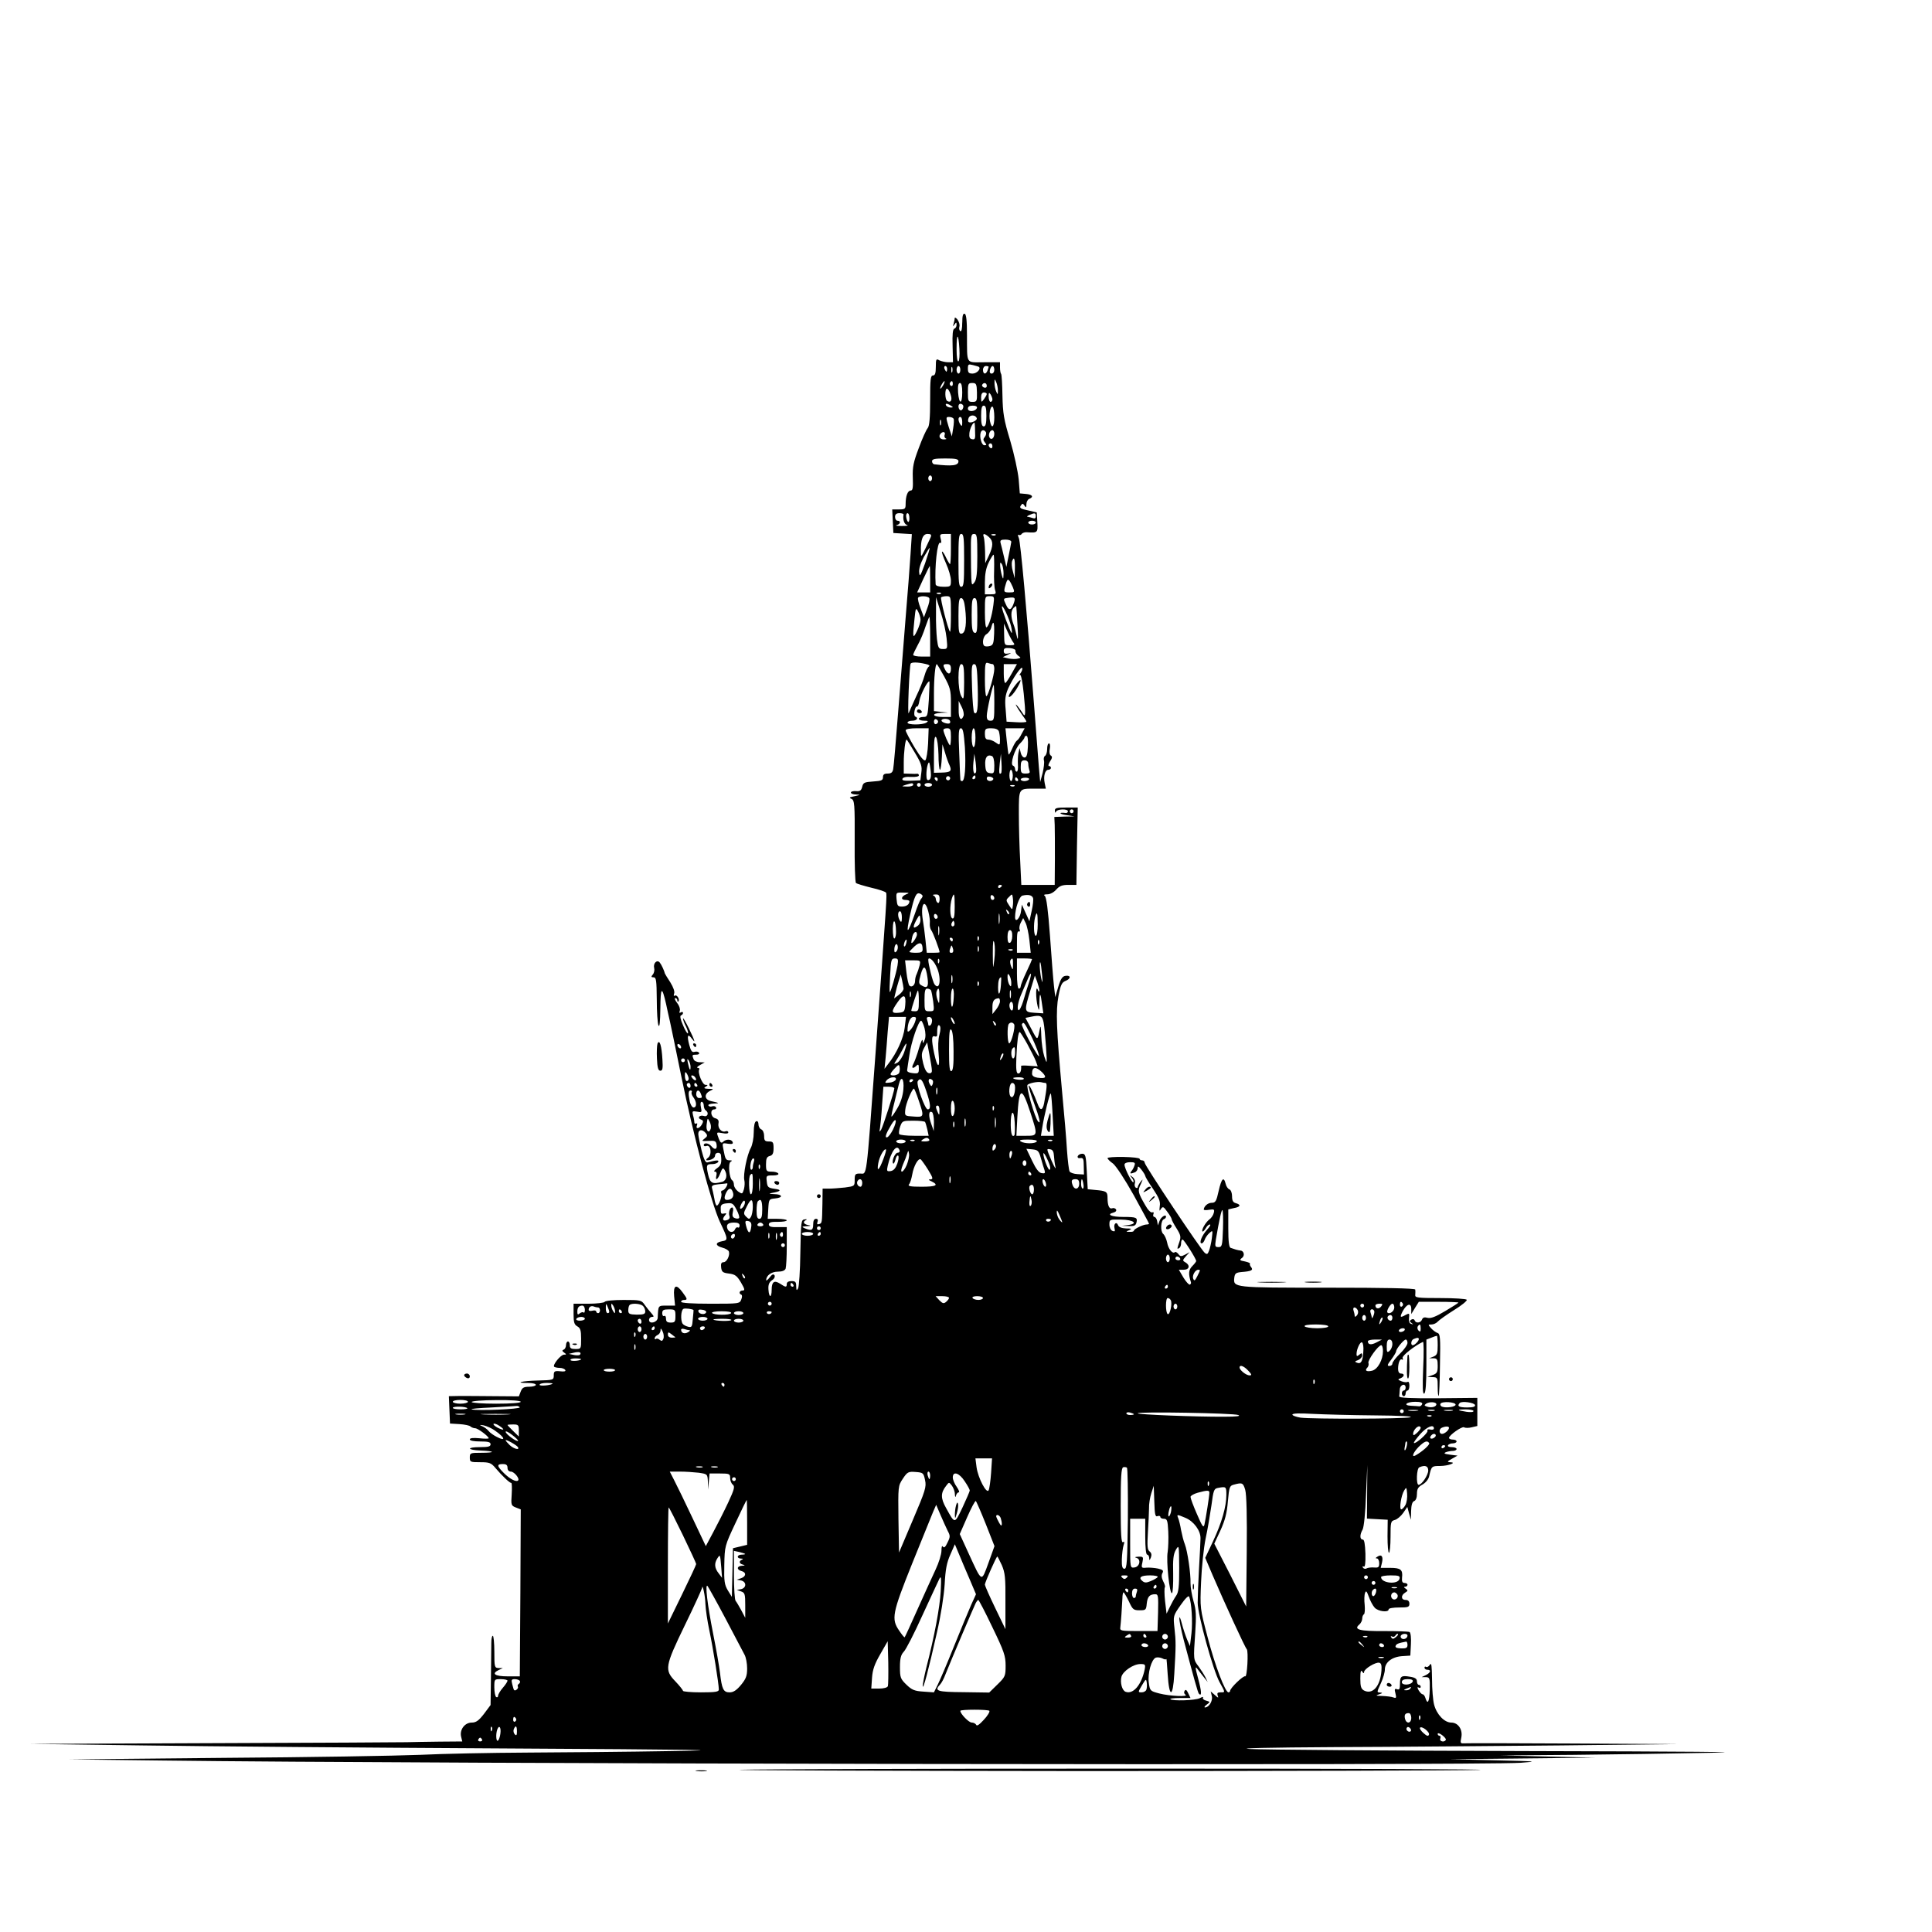 <?xml version="1.0" standalone="no"?>
<!DOCTYPE svg PUBLIC "-//W3C//DTD SVG 20010904//EN"
 "http://www.w3.org/TR/2001/REC-SVG-20010904/DTD/svg10.dtd">
<svg version="1.0" xmlns="http://www.w3.org/2000/svg"
 width="1024pt" height="1024pt" viewBox="0 0 1024 1024"
 preserveAspectRatio="xMidYMid meet">
<g transform="translate(0,1024) scale(0.1,-0.1)"
fill="#000000" stroke="none">
<path d="M5100 8530 c0 -33 -4 -49 -10 -45 -6 4 -8 14 -5 24 3 9 -2 26 -10 37
-8 10 -15 14 -15 7 0 -6 -3 -20 -6 -30 -5 -15 -4 -15 5 -3 9 13 11 13 11 -2 0
-9 -5 -18 -12 -20 -8 -3 -11 -30 -9 -91 l2 -87 -26 0 c-14 0 -35 5 -46 10 -17
10 -19 7 -19 -35 0 -33 -4 -45 -15 -45 -13 0 -15 -21 -15 -132 0 -94 -4 -136
-13 -147 -8 -9 -29 -56 -47 -105 -28 -74 -34 -100 -32 -157 2 -54 0 -69 -11
-69 -16 0 -27 -29 -27 -72 0 -25 -3 -28 -35 -28 l-36 0 3 -62 3 -63 49 -3 49
-3 -7 -107 c-4 -59 -15 -210 -26 -337 -10 -126 -28 -354 -40 -505 -12 -151
-23 -285 -26 -297 -3 -17 -11 -23 -29 -23 -18 0 -25 -5 -25 -19 0 -17 -8 -20
-52 -23 -46 -3 -53 -6 -58 -28 -5 -20 -12 -25 -33 -23 -15 1 -27 -2 -27 -8 0
-5 12 -10 28 -10 24 -1 23 -2 -8 -9 -28 -5 -31 -8 -17 -14 16 -8 18 -26 17
-223 -1 -119 2 -219 7 -223 4 -4 41 -15 81 -25 40 -9 75 -21 78 -26 6 -10 5
-20 -56 -859 -50 -678 -44 -630 -81 -630 -26 0 -29 -3 -29 -34 0 -33 -1 -33
-52 -40 -29 -3 -68 -6 -85 -6 l-33 0 -1 -80 c-2 -104 -2 -103 -18 -108 -10 -3
-12 0 -8 12 4 10 1 16 -8 16 -10 0 -15 -10 -15 -30 0 -31 -9 -35 -45 -20 -17
8 -16 9 10 11 24 1 26 3 8 6 -25 5 -30 18 -10 27 6 3 3 5 -8 3 -19 -2 -20 -11
-23 -176 -1 -95 -7 -181 -12 -190 -8 -13 -9 -11 -10 12 0 22 -4 27 -25 27 -16
0 -25 -6 -25 -15 0 -19 -5 -19 -35 1 -31 20 -45 11 -45 -32 0 -44 -14 -44 -17
0 -2 26 3 39 18 50 13 8 18 19 14 27 -6 8 -13 5 -26 -12 -10 -13 -19 -19 -18
-14 0 25 28 45 62 45 23 0 37 6 41 16 3 9 6 62 6 118 l0 102 -47 0 c-36 -1
-48 3 -48 14 0 11 12 15 48 14 26 0 47 3 47 8 0 4 -23 8 -51 8 l-50 0 3 53 c3
51 4 52 36 55 44 4 41 22 -5 23 -27 1 -30 3 -13 6 49 8 55 17 16 22 -35 5 -39
9 -42 39 -4 31 -2 32 32 32 21 0 33 4 29 10 -3 6 -19 10 -36 10 -27 0 -29 3
-29 39 0 30 4 40 20 44 15 4 20 14 20 41 0 32 -3 36 -25 36 -21 0 -25 5 -25
29 0 16 -6 31 -15 35 -8 3 -15 15 -15 27 0 12 -5 19 -12 16 -8 -2 -13 -24 -13
-58 0 -31 -7 -67 -16 -84 -20 -36 -41 -142 -34 -170 3 -11 2 -32 -2 -48 -8
-26 -9 -27 -31 -12 -12 9 -22 25 -22 35 0 10 -4 21 -9 24 -16 10 -23 89 -9 98
10 6 9 8 -4 8 -21 0 -24 6 -33 54 -8 39 -8 39 23 34 22 -3 29 -1 25 9 -6 16
-35 17 -51 1 -8 -8 -14 -5 -22 16 -14 37 -14 36 20 30 19 -4 30 -2 30 4 0 6
-7 9 -14 6 -21 -8 -43 16 -38 42 3 15 -2 23 -17 27 -25 6 -29 47 -5 47 8 0 12
5 9 11 -4 6 -13 8 -21 5 -7 -3 -16 -1 -19 4 -4 6 9 10 27 11 34 1 32 3 -14 13
-35 8 -37 38 -5 54 21 10 21 11 -8 11 -23 1 -27 4 -15 11 13 8 13 10 -1 10
-16 0 -43 66 -33 82 3 4 -1 8 -8 8 -7 1 -2 7 12 15 l25 14 -26 1 c-15 0 -30 7
-33 16 -9 23 -8 24 15 24 11 0 17 4 14 10 -4 6 -14 8 -24 5 -13 -4 -19 4 -28
37 -13 49 -8 62 13 34 8 -11 14 -17 14 -14 0 12 -59 132 -60 120 0 -7 7 -27
16 -43 8 -17 13 -33 10 -36 -3 -3 -15 16 -26 43 -14 31 -17 50 -11 52 6 2 11
8 11 13 0 6 -5 7 -12 3 -7 -5 -9 -2 -5 9 3 9 -3 27 -14 41 -11 14 -16 26 -10
26 6 0 11 -5 11 -12 0 -6 2 -9 5 -6 10 9 -7 38 -18 31 -6 -4 -8 0 -4 11 4 10
-4 33 -20 59 -15 23 -28 44 -29 47 -3 14 -18 47 -27 58 -14 18 -36 -3 -30 -28
3 -11 0 -27 -7 -35 -10 -12 -9 -15 4 -15 14 0 16 -16 17 -117 0 -65 4 -127 9
-138 6 -13 9 19 10 90 1 115 8 121 30 25 6 -30 16 -73 21 -95 5 -22 32 -152
60 -290 64 -314 160 -675 204 -770 45 -95 45 -98 11 -104 -37 -7 -35 -24 3
-34 16 -4 31 -13 34 -20 7 -20 -11 -57 -28 -57 -12 0 -15 -8 -13 -27 3 -24 8
-29 41 -33 33 -4 43 -12 64 -47 21 -36 22 -43 9 -43 -17 0 -22 -16 -7 -22 5
-2 5 -13 0 -25 -8 -23 -12 -23 -164 -23 -97 0 -155 4 -155 10 0 6 7 10 15 10
20 0 19 5 -7 40 -34 47 -50 39 -45 -20 l5 -50 -44 0 c-47 0 -45 2 -48 -65 -2
-25 -46 -35 -46 -11 0 9 7 16 15 16 12 0 12 3 -2 19 -10 11 -26 31 -36 45 -17
25 -22 26 -112 26 -52 0 -97 -4 -100 -10 -3 -5 -42 -10 -86 -10 l-79 0 0 -55
c0 -44 4 -56 20 -65 16 -9 20 -21 20 -65 0 -54 0 -55 -30 -55 -23 0 -30 4 -30
20 0 11 -4 20 -10 20 -5 0 -10 -9 -10 -19 0 -11 -6 -22 -12 -24 -10 -4 -9 -8
2 -16 13 -9 13 -11 -1 -11 -17 0 -61 -54 -52 -64 4 -3 17 -6 29 -6 13 0 26 -5
30 -11 4 -7 -5 -10 -27 -7 -30 3 -34 0 -34 -22 0 -24 -2 -25 -84 -27 -85 -2
-129 -13 -53 -13 23 0 42 -4 42 -10 0 -5 -16 -10 -35 -10 -29 0 -37 -5 -45
-25 l-10 -26 -132 1 c-73 1 -157 1 -186 1 l-53 -1 3 -72 3 -73 50 -3 c28 -2
54 -7 59 -13 6 -5 17 -9 25 -9 15 -1 71 -43 71 -53 0 -3 -22 -3 -50 0 -32 3
-50 1 -50 -6 0 -7 22 -11 55 -11 42 0 55 -3 55 -15 0 -12 -13 -15 -55 -15 -73
0 -71 -15 2 -18 77 -3 81 -12 5 -12 -59 0 -62 -1 -62 -25 0 -24 3 -25 55 -25
49 0 58 -3 82 -32 37 -43 74 -78 83 -78 3 0 4 -27 2 -60 -4 -57 -3 -60 22 -70
l26 -10 -2 -442 -3 -443 -64 0 c-68 0 -88 14 -49 33 l23 11 -22 0 c-22 1 -23
5 -23 86 0 47 -4 85 -8 85 -5 0 -8 -17 -8 -38 0 -20 -1 -103 -2 -183 l-2 -146
-35 -47 c-28 -36 -42 -46 -65 -46 -37 0 -65 -38 -56 -75 l6 -25 -122 -1 c-68
-1 -145 -2 -173 -3 -27 -1 -489 -3 -1025 -5 l-975 -4 600 -8 c330 -5 1190 -12
1910 -16 1052 -6 1228 -9 895 -14 -228 -4 -572 -7 -765 -8 -192 -1 -449 -6
-570 -12 -121 -5 -589 -13 -1040 -16 l-820 -8 490 -6 c1406 -18 6987 -27 7205
-12 97 7 86 8 -135 13 l-240 6 385 4 385 4 -250 6 -250 6 385 3 c212 2 540 7
730 11 230 4 -100 7 -990 9 -734 2 -1389 7 -1455 11 -75 4 96 8 450 10 314 1
851 6 1195 9 l625 7 -560 3 c-308 2 -568 2 -578 1 -16 -1 -18 3 -12 30 9 42
-16 80 -53 80 -36 0 -77 42 -91 95 -6 22 -11 83 -11 135 -1 70 -3 90 -11 77
-6 -9 -14 -15 -20 -12 -5 4 -9 1 -9 -4 0 -6 7 -11 15 -11 22 0 18 -15 -7 -28
l-23 -11 22 0 c21 -1 22 -5 21 -66 -2 -65 -11 -83 -23 -45 -3 11 -10 20 -15
20 -5 0 -14 10 -21 21 -8 15 -8 19 0 15 6 -4 11 -2 11 3 0 6 -4 11 -10 11 -5
0 -10 8 -10 19 0 13 -10 20 -37 24 -46 8 -53 3 -53 -38 0 -27 -3 -33 -16 -28
-12 4 -14 0 -8 -22 6 -24 4 -27 -10 -22 -10 4 -36 7 -59 8 -36 1 -38 2 -17 9
17 5 19 8 8 9 -22 1 -22 0 2 52 11 24 20 56 20 70 0 38 37 67 90 71 l45 3 3
59 c2 33 -1 62 -7 66 -6 3 -67 5 -136 5 -129 -1 -163 8 -130 35 8 7 15 21 15
31 0 10 4 20 9 23 5 3 6 26 4 50 -3 25 -2 53 2 63 5 14 9 10 20 -20 7 -21 21
-47 31 -58 18 -20 74 -27 74 -9 0 6 25 10 55 10 48 0 55 2 55 20 0 13 -7 20
-20 20 -25 0 -26 25 -2 39 15 9 15 12 2 21 -10 6 -11 10 -2 10 6 0 12 5 12 10
0 6 -7 10 -16 10 -11 0 -15 8 -13 28 5 42 -7 52 -62 52 l-51 0 7 29 c7 32 -3
45 -25 30 -10 -6 -11 -9 -2 -9 6 0 12 -11 12 -25 0 -22 -4 -25 -28 -23 -15 1
-33 -1 -39 -5 -6 -4 -15 -2 -19 4 -4 7 -3 9 4 6 7 -5 10 17 9 68 -2 52 -6 75
-14 75 -16 0 -17 25 -1 53 7 13 15 91 18 182 l7 160 -1 -142 -1 -142 55 -3 55
-3 -1 -87 c0 -49 3 -88 8 -88 4 0 8 38 8 84 0 79 1 84 23 90 12 3 32 20 44 37
l22 32 9 -34 10 -34 1 46 c1 32 6 49 16 53 9 3 15 18 15 38 0 26 6 37 30 50
17 10 32 28 35 45 12 52 13 53 57 53 44 0 94 19 53 20 -16 1 -15 4 10 18 l30
17 -40 5 c-30 4 -35 7 -22 13 10 4 27 7 38 7 10 0 19 5 19 10 0 6 -12 10 -26
10 -14 0 -23 4 -19 10 3 6 15 10 26 10 10 0 19 5 19 10 0 6 -9 10 -20 10 -11
0 -20 4 -20 9 0 14 69 63 80 56 6 -4 24 -4 40 0 l30 7 0 74 0 75 -207 -2
c-148 -1 -208 2 -207 10 1 6 2 22 3 36 1 27 31 36 31 10 0 -8 -4 -15 -10 -15
-5 0 -10 -7 -10 -15 0 -8 5 -15 10 -15 6 0 10 7 10 15 0 8 5 15 10 15 6 0 10
12 10 26 0 14 -4 23 -9 20 -5 -4 -20 -2 -33 3 -20 8 -21 10 -5 16 21 9 23 25
2 25 -9 0 -15 9 -15 24 0 33 10 57 21 50 5 -3 6 1 3 9 -4 11 63 64 108 85 4 2
5 -61 1 -139 -4 -106 -3 -140 6 -135 7 5 11 53 11 147 l0 139 26 10 c14 6 27
10 30 10 2 0 4 -23 4 -50 0 -43 -3 -52 -22 -60 l-23 -9 23 0 c19 -1 22 -6 22
-40 0 -34 -4 -41 -27 -49 l-28 -10 28 -1 c26 -1 27 -3 27 -53 0 -28 2 -49 5
-46 3 2 6 77 7 166 3 142 1 163 -13 167 -9 3 -24 14 -34 25 -17 19 -17 20 2
20 11 0 26 7 33 15 7 8 46 36 86 61 41 25 71 50 68 55 -3 5 -66 9 -140 9 -123
0 -135 2 -133 17 1 10 1 23 0 28 -1 7 -163 10 -464 10 -504 0 -501 0 -495 54
3 22 9 26 38 29 53 4 64 10 51 26 -6 7 -8 15 -6 18 3 3 -9 8 -26 12 -29 5 -31
8 -16 19 16 12 10 38 -9 39 -5 0 -16 3 -24 5 -8 3 -21 7 -27 9 -9 2 -13 32
-13 104 l0 100 30 7 c35 6 39 18 10 26 -15 4 -20 14 -20 36 0 18 -6 34 -14 37
-8 3 -17 16 -20 30 -10 40 -22 28 -37 -38 -12 -55 -17 -63 -37 -63 -20 0 -41
-18 -42 -36 0 -3 13 -4 29 -1 26 4 29 2 24 -17 -3 -12 -13 -27 -23 -34 -19
-14 -44 -56 -37 -64 3 -2 10 5 17 16 6 12 16 21 22 21 7 0 0 -12 -14 -27 -28
-31 -45 -73 -29 -73 5 0 12 8 16 19 3 10 14 26 24 35 19 17 19 16 14 -26 -3
-24 -10 -54 -15 -67 -7 -19 -11 -21 -23 -11 -22 19 -318 463 -318 477 0 7 -6
13 -14 13 -7 0 -13 4 -13 8 0 5 -38 9 -85 10 -47 1 -85 -2 -85 -6 0 -5 13 -18
29 -29 16 -13 62 -82 110 -168 44 -81 81 -148 81 -151 0 -2 -6 -4 -13 -4 -18
0 -67 -24 -67 -32 0 -5 -10 -8 -22 -7 -22 0 -22 1 -3 9 16 7 13 9 -16 9 -24 1
-39 7 -43 17 -8 22 -25 8 -19 -16 4 -16 2 -19 -11 -14 -9 4 -16 18 -16 34 0
27 1 27 62 26 67 -1 93 -22 36 -29 l-33 -4 36 -1 c29 -2 38 2 42 17 7 28 1 31
-69 31 -63 0 -92 13 -53 23 12 3 18 10 14 17 -4 6 -13 9 -20 6 -16 -6 -25 15
-25 55 0 33 -6 37 -65 42 l-40 4 -5 94 c-4 84 -7 94 -24 94 -11 0 -21 -6 -24
-13 -2 -8 3 -12 14 -10 15 2 18 -4 18 -42 l1 -45 -34 2 c-19 1 -38 7 -42 14
-4 7 -10 57 -14 113 -3 56 -15 196 -26 311 -30 331 -34 426 -19 506 11 59 18
72 37 80 29 11 30 31 1 27 -17 -2 -26 -15 -39 -58 l-16 -55 -7 60 c-4 33 -13
152 -21 265 -10 136 -19 207 -28 212 -7 5 -3 8 14 8 15 0 35 11 47 25 17 19
31 25 64 25 l43 0 3 205 4 205 -61 0 c-52 0 -61 -3 -60 -17 0 -11 3 -13 6 -5
6 15 63 16 63 2 0 -6 -6 -10 -12 -9 -38 5 -36 -5 2 -11 l45 -7 -53 -1 -54 -2
2 -42 c1 -24 1 -105 1 -180 l-1 -138 -88 0 -89 0 -6 128 c-4 70 -7 182 -7 248
0 139 -3 134 87 134 l56 0 -6 29 c-8 37 2 71 19 71 8 0 14 5 14 10 0 6 -5 10
-10 10 -6 0 -3 11 5 24 12 18 13 26 5 31 -7 4 -10 19 -6 36 3 16 1 29 -4 29
-6 0 -10 -13 -10 -29 0 -17 -5 -33 -11 -37 -6 -3 -9 -15 -6 -25 3 -10 -1 -40
-7 -66 l-13 -48 -7 80 c-3 44 -15 195 -26 335 -39 506 -71 855 -80 878 -6 14
-6 21 -1 17 5 -3 13 0 16 5 4 6 17 10 28 9 57 -4 58 -2 55 53 l-3 52 -47 11
c-39 8 -46 13 -38 25 9 13 11 13 20 0 8 -12 10 -11 10 8 0 12 7 25 15 28 25
10 17 23 -17 26 l-33 3 -6 75 c-4 41 -24 134 -45 205 -34 112 -39 145 -41 238
-1 60 -4 111 -7 115 -3 3 -6 18 -6 34 l0 28 -85 0 c-98 0 -89 -15 -90 144 0
78 -4 110 -12 113 -9 3 -13 -10 -13 -47z m-15 -139 c2 -33 0 -63 -5 -66 -6 -4
-10 22 -10 66 0 86 10 86 15 0z m104 -96 c11 -11 -12 -35 -34 -35 -20 0 -25 5
-25 26 0 24 3 25 27 19 16 -4 30 -8 32 -10z m-169 -10 c0 -8 -2 -15 -4 -15 -2
0 -6 7 -10 15 -3 8 -1 15 4 15 6 0 10 -7 10 -15z m27 -17 c-3 -7 -5 -2 -5 12
0 14 2 19 5 13 2 -7 2 -19 0 -25z m43 12 c0 -11 -4 -20 -10 -20 -5 0 -10 9
-10 20 0 11 5 20 10 20 6 0 10 -9 10 -20z m150 16 c0 -2 -3 -11 -6 -20 -9 -23
-24 -20 -24 4 0 11 7 20 15 20 8 0 15 -2 15 -4z m30 -16 c0 -11 -6 -20 -14
-20 -9 0 -12 7 -9 20 3 11 9 20 14 20 5 0 9 -9 9 -20z m19 -110 c0 -23 -1 -23
-9 -5 -5 11 -9 31 -9 45 0 23 1 23 9 5 5 -11 9 -31 9 -45z m-289 30 c-6 -11
-13 -20 -16 -20 -2 0 0 9 6 20 6 11 13 20 16 20 2 0 0 -9 -6 -20z m50 4 c0 -8
-5 -12 -10 -9 -6 4 -8 11 -5 16 9 14 15 11 15 -7z m50 -44 c0 -65 -17 -65 -22
0 -2 35 1 50 10 50 8 0 12 -17 12 -50z m78 0 c1 -47 -1 -50 -24 -50 -22 0 -24
4 -24 50 0 46 2 50 23 50 21 0 24 -5 25 -50z m52 35 c0 -9 -6 -12 -15 -9 -8 4
-12 10 -9 15 8 14 24 10 24 -6z m-192 -45 c11 -30 2 -47 -18 -35 -12 8 -13 65
-1 65 5 0 14 -13 19 -30z m192 2 c0 -5 -7 -17 -15 -28 -14 -18 -14 -18 -15 9
0 17 5 27 15 27 8 0 15 -4 15 -8z m30 -29 c0 -7 -4 -13 -10 -13 -5 0 -10 12
-10 28 0 21 2 24 10 12 5 -8 10 -21 10 -27z m-220 -33 c13 -8 13 -10 -2 -10
-9 0 -20 5 -23 10 -8 13 5 13 25 0z m63 4 c9 -9 -4 -35 -14 -28 -5 3 -9 12 -9
20 0 14 12 19 23 8z m75 -16 c-7 -20 -48 -23 -48 -4 0 11 9 16 26 16 16 0 24
-5 22 -12z m50 -43 c0 -40 -4 -55 -14 -55 -10 0 -14 15 -14 55 0 41 4 55 14
55 11 0 14 -14 14 -55z m42 -6 c0 -53 -14 -66 -23 -21 -7 34 2 83 14 76 5 -3
9 -27 9 -55z m-93 -6 c4 -12 -34 -29 -44 -19 -3 3 -3 12 1 21 7 18 37 17 43
-2z m-123 -2 c3 -4 2 -27 -2 -51 l-7 -43 -17 51 c-15 50 -15 52 2 52 10 0 21
-4 24 -9z m46 -18 c0 -22 -2 -25 -10 -13 -13 20 -13 40 0 40 6 0 10 -12 10
-27z m-113 -15 c-3 -7 -5 -2 -5 12 0 14 2 19 5 13 2 -7 2 -19 0 -25z m181 -34
c2 -39 0 -45 -15 -42 -14 2 -17 11 -15 33 3 25 18 55 27 55 1 0 3 -21 3 -46z
m57 -4 c4 -6 1 -17 -5 -25 -10 -12 -10 -18 0 -30 10 -12 10 -15 -3 -15 -14 0
-27 44 -19 68 5 15 19 15 27 2z m45 -9 c0 -23 -16 -36 -25 -21 -9 14 1 40 15
40 5 0 10 -9 10 -19z m-263 -5 c-3 -8 -1 -17 6 -20 7 -2 2 -5 -10 -5 -22 -1
-31 18 -16 32 12 12 25 7 20 -7z m253 -62 c0 -8 -4 -12 -10 -9 -5 3 -10 10
-10 16 0 5 5 9 10 9 6 0 10 -7 10 -16z m-180 -79 c0 -23 -34 -27 -127 -16 -7
0 -13 8 -13 16 0 12 14 15 70 15 55 0 70 -3 70 -15z m-140 -90 c0 -8 -4 -15
-10 -15 -5 0 -10 7 -10 15 0 8 5 15 10 15 6 0 10 -7 10 -15z m-151 -192 c-5
-28 4 -52 19 -56 9 -3 -3 -5 -28 -5 -25 0 -37 2 -27 5 20 5 23 23 4 23 -7 0
-13 9 -13 20 0 14 7 20 23 20 13 0 22 -3 22 -7z m31 -20 c0 -29 -12 -24 -17 7
-2 11 2 20 7 20 6 0 10 -12 10 -27z m670 11 c0 -11 -5 -14 -16 -10 -9 3 -21 6
-27 7 -7 0 -3 4 8 9 29 13 35 12 35 -6z m0 -34 c0 -5 -9 -10 -20 -10 -11 0
-20 5 -20 10 0 6 9 10 20 10 11 0 20 -4 20 -10z m-557 -77 c-4 -9 -17 -37 -29
-62 -23 -46 -23 -46 -23 -15 -2 64 10 94 35 94 18 0 22 -4 17 -17z m107 -63
c0 -44 -2 -80 -5 -80 -2 0 -12 16 -21 35 -9 20 -19 34 -21 31 -3 -3 7 -30 21
-62 14 -31 26 -72 26 -90 0 -33 -1 -34 -40 -34 -25 0 -40 5 -41 13 -6 92 9
229 24 220 6 -4 8 3 3 21 -6 24 -4 26 24 26 l30 0 0 -80z m70 -60 c0 -118 -2
-140 -15 -140 -13 0 -15 22 -15 140 0 118 2 140 15 140 13 0 15 -22 15 -140z
m70 22 c0 -88 -4 -123 -15 -138 -13 -18 -15 -16 -17 21 -1 22 -2 84 -2 137 -1
87 1 98 17 98 15 0 17 -12 17 -118z m62 101 c23 -20 23 -47 -1 -98 l-19 -40
-1 62 c-1 34 -4 68 -7 77 -8 21 5 20 28 -1z m35 11 c-3 -3 -12 -4 -19 -1 -8 3
-5 6 6 6 11 1 17 -2 13 -5z m83 -36 c-1 -7 -7 -40 -14 -73 l-12 -60 -13 55
c-7 30 -15 63 -18 73 -3 13 2 17 26 17 18 0 31 -5 31 -12z m-457 -114 c-24
-66 -29 -74 -31 -49 -3 19 7 49 24 82 16 28 30 50 31 49 2 -2 -9 -38 -24 -82z
m366 -36 c-2 -46 1 -93 5 -105 7 -21 4 -23 -23 -23 l-31 0 0 63 c0 43 6 77 20
105 11 23 23 42 26 42 3 0 4 -37 3 -82z m110 10 l-1 -53 -10 38 c-6 20 -7 44
-4 52 10 28 16 15 15 -37z m-60 -28 c-1 -32 -2 -33 -9 -10 -4 14 -8 36 -9 50
-1 20 1 22 9 10 5 -8 9 -31 9 -50z m-389 -30 l0 -70 -35 0 -34 0 32 70 c18 38
33 69 35 70 1 0 2 -31 2 -70z m438 -42 c11 -27 10 -28 -18 -28 -28 0 -30 2
-24 28 4 15 9 31 12 35 5 11 15 0 30 -35z m-381 -34 c-3 -3 -12 -4 -19 -1 -8
3 -5 6 6 6 11 1 17 -2 13 -5z m-62 -24 c4 -6 -1 -31 -11 -56 l-17 -46 -18 48
c-10 26 -16 51 -13 56 7 11 52 10 59 -2z m115 -87 c0 -53 -2 -94 -5 -91 -10
10 -53 177 -47 182 3 3 16 6 29 6 23 0 23 -2 23 -97z m225 50 c-8 -60 -24
-111 -36 -118 -5 -4 -9 29 -9 79 0 86 0 86 26 86 24 0 25 -2 19 -47z m106 4
c-13 -34 -25 -34 -39 -2 -16 34 -16 33 16 37 33 4 36 -1 23 -35z m-354 -179
c6 -57 5 -58 -19 -58 -23 0 -26 5 -32 53 -3 28 -6 90 -5 137 l0 85 25 -80 c14
-44 28 -106 31 -137z m98 160 c10 -80 3 -132 -17 -136 -16 -3 -18 6 -18 92 0
77 3 96 14 96 10 0 17 -17 21 -52z m65 -43 c0 -80 -2 -93 -15 -89 -12 5 -15
25 -15 95 0 72 3 89 15 89 12 0 15 -17 15 -95z m179 -55 c5 -23 6 -38 2 -34
-10 12 -51 123 -51 137 1 21 39 -60 49 -103z m34 5 c4 -66 3 -86 -3 -60 -5 22
-13 53 -19 68 -14 37 -14 70 1 85 6 6 13 11 14 9 1 -1 4 -47 7 -102z m-514 30
c0 -11 -8 -38 -19 -60 -22 -45 -24 -36 -13 65 6 58 7 61 19 39 7 -13 13 -33
13 -44z m51 -90 l0 -105 -45 0 c-25 0 -45 4 -45 9 0 5 11 28 24 52 14 24 32
68 41 97 10 28 19 52 21 52 2 0 4 -47 4 -105z m339 16 c-2 -50 -5 -60 -22 -65
-11 -3 -24 -3 -29 0 -15 10 -8 53 11 63 10 6 22 22 25 36 11 42 17 28 15 -34z
m103 -48 c8 -10 4 -13 -19 -13 -30 0 -30 0 -31 58 l-1 57 20 -45 c11 -24 25
-50 31 -57z m10 -43 c-1 -7 5 -18 14 -25 16 -11 16 -12 -2 -16 -10 -3 -32 -2
-49 1 l-30 7 25 12 c23 11 23 11 3 7 -17 -3 -23 1 -23 14 0 14 7 17 33 15 19
-2 31 -8 29 -15z m-477 -69 c19 -4 26 -9 18 -14 -7 -4 -17 -26 -23 -48 -6 -23
-26 -73 -45 -112 -18 -40 -36 -79 -39 -87 -3 -8 -3 46 0 120 3 74 8 138 10
142 6 9 35 9 79 -1z m356 -1 c5 0 9 -11 9 -25 0 -33 -33 -145 -42 -145 -5 0
-8 41 -8 91 0 79 2 90 16 85 9 -3 20 -6 25 -6z m-257 -65 c32 -59 36 -73 36
-140 l0 -75 -45 0 c-54 0 -61 19 -7 22 l37 1 -37 4 -38 4 0 93 c0 83 7 156 15
156 2 0 19 -29 39 -65z m36 40 c0 -30 -15 -33 -30 -6 -14 27 -13 31 10 31 15
0 20 -7 20 -25z m70 -72 c-1 -90 -2 -96 -15 -73 -20 36 -20 170 0 170 12 0 15
-17 15 -97z m72 -24 c3 -116 -2 -152 -19 -136 -4 4 -9 64 -11 132 -4 108 -2
125 11 125 13 0 16 -19 19 -121z m180 71 c-15 -27 -30 -50 -34 -50 -5 0 -8 23
-8 50 l0 50 35 0 35 0 -28 -50z m47 2 c-7 -9 -9 -13 -4 -9 6 6 14 -32 21 -100
11 -109 10 -130 -6 -103 -5 8 -16 24 -25 35 -23 28 -7 -3 21 -42 13 -17 24
-34 24 -38 0 -3 -24 -5 -52 -3 l-53 3 -5 65 c-5 51 -2 75 13 110 24 54 71 122
75 109 2 -5 -2 -17 -9 -27z m-486 -140 c-6 -88 -7 -92 -29 -92 -13 0 -24 -4
-24 -10 0 -5 12 -10 28 -10 21 0 24 -2 12 -10 -20 -13 -100 -13 -100 0 0 6 11
10 25 10 24 0 35 15 16 22 -5 2 -7 15 -4 30 3 15 9 26 13 23 4 -2 10 11 13 31
5 32 45 109 53 102 1 -2 0 -45 -3 -96z m347 -17 c0 -88 -1 -95 -20 -95 -15 0
-20 7 -20 26 0 27 31 164 37 164 1 0 3 -43 3 -95z m-163 -69 c-13 -32 -27 -15
-26 32 l0 47 16 -32 c9 -17 13 -38 10 -47z m-135 -31 c0 -5 -5 -11 -11 -13 -6
-2 -11 4 -11 13 0 9 5 15 11 13 6 -2 11 -8 11 -13z m62 6 c3 -4 3 -11 0 -14
-8 -7 -44 4 -44 14 0 12 37 12 44 0z m-115 -121 c-2 -43 -9 -84 -14 -89 -7 -7
-26 15 -58 68 -26 44 -47 84 -47 90 0 7 24 11 61 11 l61 0 -3 -80z m121 35 c0
-25 -2 -45 -5 -45 -6 0 -35 68 -35 81 0 5 9 9 20 9 17 0 20 -7 20 -45z m74
-55 c6 -104 0 -180 -15 -180 -5 0 -9 3 -9 8 -1 4 -3 67 -6 140 -5 111 -3 132
9 132 11 0 15 -23 21 -100z m56 50 c0 -27 -4 -50 -10 -50 -5 0 -10 23 -10 50
0 28 5 50 10 50 6 0 10 -22 10 -50z m124 34 c3 -9 6 -29 6 -45 0 -29 -1 -30
-22 -15 -12 9 -30 16 -40 16 -13 0 -18 8 -18 30 0 27 3 30 34 30 22 0 36 -6
40 -16z m121 -13 c-8 -17 -19 -33 -25 -36 -6 -4 -17 -23 -25 -42 -9 -20 -17
-34 -19 -32 -2 2 -6 34 -10 72 l-7 67 51 0 51 0 -16 -29z m-441 -110 c0 -44 4
-81 8 -81 4 0 8 30 10 68 l3 67 14 -45 c7 -25 18 -55 24 -67 13 -30 5 -37 -43
-38 l-40 -1 0 100 c0 73 3 97 11 89 6 -6 12 -48 13 -92z m474 42 c-2 -43 -7
-58 -18 -58 -8 0 -17 11 -20 25 l-6 25 -6 -25 c-3 -14 -4 -42 -3 -62 2 -21 -1
-38 -6 -38 -5 0 -9 6 -9 14 0 8 -5 16 -11 18 -17 6 9 89 37 117 13 13 24 28
24 32 0 5 5 9 10 9 7 0 10 -22 8 -57z m-600 -31 c35 -58 40 -74 35 -108 l-5
-40 -50 -2 c-36 -1 -48 1 -45 10 3 8 19 12 46 10 23 -1 41 2 41 8 0 5 -3 9 -7
9 -5 -1 -23 -1 -40 0 l-33 1 0 59 c0 53 8 121 15 121 2 0 21 -31 43 -68z m325
-105 c-11 -19 -18 6 -14 50 l5 48 7 -45 c3 -25 4 -48 2 -53z m97 36 c0 -40 -2
-44 -22 -41 -19 2 -24 10 -26 42 -3 40 10 59 35 49 8 -3 13 -22 13 -50z m36
-41 c-11 -10 -12 3 -7 53 l6 50 3 -49 c2 -26 1 -51 -2 -54z m144 49 c0 -11 3
-26 6 -35 5 -12 0 -16 -20 -16 -23 0 -26 4 -26 35 0 28 4 35 20 35 13 0 20 -7
20 -19z m-517 -38 c3 -29 0 -44 -10 -47 -9 -4 -13 4 -13 28 0 33 9 70 15 64 2
-2 5 -22 8 -45z m435 -23 c0 -16 -4 -30 -9 -30 -5 0 -9 14 -9 30 0 17 4 30 8
30 5 0 9 -13 10 -30z m-334 -21 c-3 -5 -10 -7 -15 -3 -5 3 -7 10 -3 15 3 5 10
7 15 3 5 -3 7 -10 3 -15z m136 11 c0 -5 -5 -10 -11 -10 -5 0 -7 5 -4 10 3 6 8
10 11 10 2 0 4 -4 4 -10z m94 -11 c-8 -14 -34 -10 -34 5 0 9 7 12 20 9 11 -3
17 -9 14 -14z m-294 1 c0 -5 -2 -10 -4 -10 -3 0 -8 5 -11 10 -3 6 -1 10 4 10
6 0 11 -4 11 -10z m425 0 c3 -5 1 -10 -4 -10 -6 0 -11 5 -11 10 0 6 2 10 4 10
3 0 8 -4 11 -10z m59 -1 c-3 -5 -14 -9 -25 -9 -10 0 -19 4 -19 9 0 5 11 9 25
9 13 0 22 -4 19 -9z m-614 -29 c0 -5 -15 -10 -32 -9 -31 1 -32 1 -8 9 35 11
40 11 40 0z m40 0 c0 -5 -4 -10 -10 -10 -5 0 -10 5 -10 10 0 6 5 10 10 10 6 0
10 -4 10 -10z m60 0 c0 -5 -9 -10 -20 -10 -11 0 -20 5 -20 10 0 6 9 10 20 10
11 0 20 -4 20 -10z m437 -6 c-3 -3 -12 -4 -19 -1 -8 3 -5 6 6 6 11 1 17 -2 13
-5z m313 -134 c0 -5 -4 -10 -10 -10 -5 0 -10 5 -10 10 0 6 5 10 10 10 6 0 10
-4 10 -10z m-380 -394 c0 -3 -4 -8 -10 -11 -5 -3 -10 -1 -10 4 0 6 5 11 10 11
6 0 10 -2 10 -4z m-507 -46 c-28 -12 -30 -30 -3 -30 11 0 20 -3 20 -7 0 -17
-16 -28 -40 -28 -22 0 -25 5 -28 38 -3 37 -3 37 35 36 33 0 35 -2 16 -9z m87
-9 c0 -4 -4 -11 -9 -16 -5 -6 -19 -39 -31 -75 -41 -117 -51 -119 -25 -3 21 92
31 114 50 107 8 -3 15 -9 15 -13z m90 -17 c0 -14 -4 -23 -10 -19 -5 3 -10 12
-10 20 0 7 -6 16 -12 18 -7 3 -3 6 10 6 17 1 22 -4 22 -25z m80 -40 c0 -48 -3
-65 -12 -62 -14 5 -15 67 -3 106 12 36 15 26 15 -44z m210 45 c0 -5 -4 -9 -10
-9 -5 0 -10 7 -10 16 0 8 5 12 10 9 6 -3 10 -10 10 -16z m98 -41 c-3 -22 -3
-22 -20 4 -17 26 -17 28 0 44 16 17 17 17 20 -4 2 -12 2 -32 0 -44z m107 43
c3 -8 0 -39 -7 -69 l-12 -55 -20 44 -20 44 -4 -32 c-4 -39 -32 -68 -32 -34 0
44 22 110 39 114 30 7 50 3 56 -12z m-555 -72 c6 -22 10 -51 8 -63 -1 -13 2
-29 8 -37 9 -11 44 -104 44 -116 0 -2 -15 -3 -34 -3 l-34 0 -7 68 c-4 37 -10
85 -14 107 -13 82 10 117 29 44z m428 -14 c-3 -3 -9 2 -12 12 -6 14 -5 15 5 6
7 -7 10 -15 7 -18z m-568 -17 c0 -25 -3 -29 -10 -18 -13 20 -13 50 0 50 6 0
10 -15 10 -32z m517 -30 c-2 -13 -4 -3 -4 22 0 25 2 35 4 23 2 -13 2 -33 0
-45z m-327 31 c0 -5 -4 -9 -10 -9 -5 0 -10 7 -10 16 0 8 5 12 10 9 6 -3 10
-10 10 -16z m530 -39 c0 -33 -4 -60 -10 -60 -11 0 -13 62 -4 98 10 36 14 26
14 -38z m-636 -7 c-25 -19 -28 -9 -8 29 18 32 19 32 22 9 2 -16 -3 -30 -14
-38z m-115 -30 c1 -17 -3 -34 -8 -37 -5 -4 -9 19 -9 51 1 61 16 48 17 -14z
m707 -47 l7 -66 -37 0 -36 0 0 50 c0 56 2 66 12 63 4 -2 5 4 2 11 -3 8 0 25 7
37 l12 23 13 -26 c7 -14 16 -55 20 -92z m-400 77 c-10 -10 -19 5 -10 18 6 11
8 11 12 0 2 -7 1 -15 -2 -18z m-79 -45 c-2 -13 -4 -5 -4 17 -1 22 1 32 4 23 2
-10 2 -28 0 -40z m388 -10 c0 -17 -6 -33 -12 -35 -9 -3 -13 7 -13 31 0 23 5
36 13 36 8 0 13 -12 12 -32z m-505 9 c0 -15 -29 -57 -30 -42 0 6 3 20 6 33 7
24 24 31 24 9z m327 -29 c-3 -8 -6 -5 -6 6 -1 11 2 17 5 13 3 -3 4 -12 1 -19z
m-137 2 c0 -5 -2 -10 -4 -10 -3 0 -8 5 -11 10 -3 6 -1 10 4 10 6 0 11 -4 11
-10z m220 -107 c-7 -55 -7 -53 -8 32 0 63 2 80 8 58 4 -18 4 -59 0 -90z m-467
87 c-3 -12 -8 -19 -11 -16 -5 6 5 36 12 36 2 0 2 -9 -1 -20z m704 -2 c-3 -8
-6 -5 -6 6 -1 11 2 17 5 13 3 -3 4 -12 1 -19z m-617 -30 c0 -14 -8 -18 -35
-18 -19 0 -35 2 -35 5 0 2 12 15 27 29 28 26 43 21 43 -16z m-139 -11 c-8 -8
-11 -5 -11 9 0 27 14 41 18 19 2 -9 -1 -22 -7 -28z m297 -6 c-15 -5 -19 4 -11
24 6 18 7 18 13 -1 4 -10 3 -21 -2 -23z m139 7 c-3 -7 -5 -2 -5 12 0 14 2 19
5 13 2 -7 2 -19 0 -25z m180 6 c-3 -3 -12 -4 -19 -1 -8 3 -5 6 6 6 11 1 17 -2
13 -5z m-610 -81 c-8 -45 -37 -147 -41 -141 -2 1 -1 42 2 91 4 79 6 87 25 87
17 0 19 -5 14 -37z m205 -4 c29 -56 21 -136 -9 -96 -9 11 -33 106 -33 129 0
20 26 1 42 -33z m15 19 c-3 -8 -6 -5 -6 6 -1 11 2 17 5 13 3 -3 4 -12 1 -19z
m392 -10 c0 -31 -1 -31 -10 -10 -5 13 -7 28 -3 33 10 16 14 9 13 -23z m101 28
c0 -2 -13 -33 -30 -68 -16 -34 -30 -69 -30 -75 0 -7 -4 -13 -10 -13 -6 0 -10
33 -10 80 l0 80 40 0 c22 0 40 -2 40 -4z m-596 -33 c-4 -16 -11 -36 -15 -45
-5 -9 -9 -26 -9 -37 0 -23 -18 -37 -30 -25 -5 5 -12 37 -16 72 l-7 62 42 0
c40 0 41 -1 35 -27z m649 -48 c4 -39 3 -50 -2 -30 -9 31 -14 102 -7 94 2 -2 6
-31 9 -64z m-607 -18 c7 -49 -2 -59 -35 -38 -12 8 -12 16 -1 56 15 54 27 48
36 -18z m131 -24 c-3 -10 -5 -2 -5 17 0 19 2 27 5 18 2 -10 2 -26 0 -35z m313
-3 c0 -20 -2 -22 -10 -10 -5 8 -10 26 -10 40 0 20 2 22 10 10 5 -8 10 -26 10
-40z m94 3 c-9 -27 -23 -71 -31 -100 -9 -29 -20 -50 -25 -47 -9 6 -2 46 17 89
7 17 20 47 29 68 21 53 28 46 10 -10z m-665 -33 c0 -8 -11 -23 -25 -33 l-25
-19 7 29 c3 15 11 44 17 63 l11 35 7 -30 c4 -16 7 -37 8 -45z m720 -10 c0 -9
-4 -8 -9 5 -11 26 -11 -46 0 -90 7 -26 8 -24 9 19 1 60 6 57 14 -7 l7 -48 -48
3 c-55 4 -55 6 -19 125 l22 72 12 -32 c6 -18 12 -39 12 -47z m-204 29 c-4 -53
-15 -63 -15 -12 0 34 6 53 16 53 1 0 1 -18 -1 -41z m-118 -1 c-3 -8 -6 -5 -6
6 -1 11 2 17 5 13 3 -3 4 -12 1 -19z m-253 -26 c3 -5 8 -32 12 -60 6 -51 6
-52 -20 -52 -25 0 -26 2 -26 60 0 46 3 60 14 60 8 0 17 -4 20 -8z m45 -34 c-1
-41 -1 -42 -11 -15 -5 15 -7 34 -4 42 10 27 16 16 15 -27z m76 -3 c-3 -64 -15
-69 -15 -7 0 29 4 52 9 52 5 0 8 -20 6 -45z m302 -2 c-3 -10 -5 -2 -5 17 0 19
2 27 5 18 2 -10 2 -26 0 -35z m-530 5 c-3 -7 -5 -2 -5 12 0 14 2 19 5 13 2 -7
2 -19 0 -25z m43 -23 c0 -48 -2 -55 -20 -55 -11 0 -20 1 -20 3 0 11 32 107 35
107 3 0 5 -25 5 -55z m-72 -21 c-3 -36 -6 -39 -35 -42 -40 -4 -41 6 -5 57 31
45 45 40 40 -15z m502 19 c0 -10 -9 -29 -20 -43 l-20 -25 0 37 c0 32 8 45 33
47 4 1 7 -7 7 -16z m70 -29 c0 -14 -4 -23 -10 -19 -5 3 -10 15 -10 26 0 10 5
19 10 19 6 0 10 -12 10 -26z m161 -82 c4 -18 9 -77 13 -130 6 -95 6 -96 -9
-52 -8 25 -15 74 -16 110 -1 36 -3 56 -6 45 -15 -74 -12 -74 -46 -10 l-32 60
30 6 c48 10 59 6 66 -29z m-736 -29 c-6 -56 -43 -137 -88 -193 l-19 -25 6 60
c3 33 8 95 11 138 l7 77 45 0 45 0 -7 -57z m54 28 c-11 -30 -39 -62 -39 -43 0
38 14 72 31 72 16 0 17 -4 8 -29z m91 10 c0 -11 -4 -23 -10 -26 -5 -3 -10 -2
-10 4 0 5 -3 16 -6 25 -4 11 -1 16 10 16 9 0 16 -8 16 -19z m120 -16 c0 -5 -5
-3 -10 5 -5 8 -10 20 -10 25 0 6 5 3 10 -5 5 -8 10 -19 10 -25z m-160 -24 c6
-25 7 -47 1 -62 -9 -22 -10 -22 -11 -4 -1 11 -9 -7 -19 -40 -9 -33 -23 -70
-29 -82 -14 -25 -4 -31 16 -11 9 9 12 6 12 -16 0 -25 -3 -27 -32 -24 -20 2
-32 8 -30 16 1 7 6 43 12 80 9 67 48 182 62 182 4 0 12 -18 18 -39z m378 14
c-3 -3 -9 2 -12 12 -6 14 -5 15 5 6 7 -7 10 -15 7 -18z m97 6 c8 -13 -15 -101
-26 -101 -10 0 -12 93 -2 103 9 10 21 9 28 -2z m86 -53 c30 -59 55 -128 43
-115 -17 17 -93 161 -88 168 9 15 13 11 45 -53z m-482 -3 c-7 -23 -8 -66 -4
-104 8 -78 -7 -74 -24 7 -15 72 -14 95 3 89 7 -3 13 0 13 6 -1 41 4 60 13 51
6 -6 6 -23 -1 -49z m75 -86 c1 -73 -3 -103 -11 -106 -10 -4 -13 23 -13 113 0
91 3 115 12 106 7 -7 12 -49 12 -113z m390 39 c19 -35 40 -76 46 -92 l10 -28
-44 3 c-24 2 -44 2 -44 -1 2 -24 -4 -40 -15 -40 -10 0 -13 20 -10 88 4 88 10
132 18 132 2 0 20 -28 39 -62z m-1834 -19 c0 -6 -4 -7 -10 -4 -5 3 -10 11 -10
16 0 6 5 7 10 4 6 -3 10 -11 10 -16z m1183 -24 c-8 -25 -25 -50 -36 -57 -21
-11 -21 -10 -6 13 9 13 24 39 33 57 23 45 27 40 9 -13z m146 -98 c1 -12 -5
-17 -16 -15 -12 2 -22 20 -30 52 -10 42 -10 53 4 80 l17 31 12 -65 c7 -36 13
-73 13 -83z m441 93 c0 -16 -4 -30 -10 -30 -11 0 -14 43 -3 53 11 12 13 8 13
-23z m-69 -27 c-12 -20 -14 -14 -5 12 4 9 9 14 11 11 3 -2 0 -13 -6 -23z
m-1681 -13 c0 -5 -4 -10 -10 -10 -5 0 -10 5 -10 10 0 6 5 10 10 10 6 0 10 -4
10 -10z m30 -34 c0 -26 -6 -18 -14 19 -5 22 -4 26 4 15 5 -8 10 -24 10 -34z
m1106 -32 c-5 -14 -46 -20 -46 -7 0 4 10 18 23 31 18 20 23 21 25 7 2 -9 1
-23 -2 -31z m758 2 c26 -27 19 -34 -26 -28 -18 3 -28 10 -28 21 0 38 20 40 54
7z m-1874 -33 c0 -7 -4 -13 -10 -13 -5 0 -10 12 -10 28 0 21 2 24 10 12 5 -8
10 -21 10 -27z m35 6 c11 -17 -1 -21 -15 -4 -8 9 -8 15 -2 15 6 0 14 -5 17
-11z m1063 -11 c-3 -7 -17 -15 -33 -16 -25 -3 -27 -2 -16 12 16 19 55 22 49 4z
m678 3 c-5 -8 -56 -3 -56 5 0 2 14 4 31 4 16 0 28 -4 25 -9z m-638 -55 c-3
-34 -14 -70 -32 -100 -15 -26 -29 -46 -31 -44 -2 2 5 35 15 73 9 39 20 82 24
98 12 49 29 31 24 -27z m52 50 c0 -3 -4 -8 -10 -11 -5 -3 -10 -1 -10 4 0 6 5
11 10 11 6 0 10 -2 10 -4z m69 -58 c24 -71 26 -98 8 -98 -15 0 -62 133 -53
149 14 22 25 10 45 -51z m34 56 c3 -3 3 -13 0 -21 -5 -12 -7 -12 -14 -1 -15
23 -4 40 14 22z m598 -14 c10 0 8 -24 -7 -107 -8 -40 -21 -42 -34 -5 -20 53
-43 102 -47 98 -3 -3 9 -42 26 -88 31 -84 39 -121 23 -102 -17 18 -65 185 -56
194 11 10 54 18 72 14 8 -2 18 -4 23 -4z m-1881 -16 c0 -8 -4 -12 -10 -9 -5 3
-10 10 -10 16 0 5 5 9 10 9 6 0 10 -7 10 -16z m35 6 c3 -5 1 -10 -4 -10 -6 0
-11 5 -11 10 0 6 2 10 4 10 3 0 8 -4 11 -10z m1685 -14 c0 -33 -10 -57 -21
-50 -16 9 -11 74 6 74 9 0 15 -9 15 -24z m-640 -5 c0 -16 -60 -202 -70 -219
-10 -14 -10 -13 -6 8 2 14 8 69 11 123 l7 97 29 0 c16 0 29 -4 29 -9z m227
-28 c-3 -10 -5 -4 -5 12 0 17 2 24 5 18 2 -7 2 -21 0 -30z m-98 -35 c30 -88
29 -90 -26 -86 -48 3 -48 3 -45 36 2 30 36 112 46 112 2 0 14 -28 25 -62z
m-1203 43 c-3 -4 1 -17 9 -27 18 -24 19 -54 1 -54 -7 0 -16 14 -20 31 -9 45
-8 59 5 59 5 0 8 -4 5 -9z m48 -7 c9 -22 8 -24 -9 -24 -8 0 -15 9 -15 20 0 24
15 27 24 4z m1747 -100 c40 -123 40 -124 -22 -124 l-52 0 5 98 c9 162 23 167
69 26z m118 -14 l6 -110 -34 0 -34 0 7 43 c10 64 40 186 45 181 3 -2 7 -54 10
-114z m-519 35 c0 -19 -4 -37 -10 -40 -6 -4 -10 12 -10 40 0 28 4 44 10 40 6
-3 10 -21 10 -40z m-1330 16 c0 -11 5 -23 10 -26 19 -12 11 -37 -9 -30 -23 7
-38 -10 -16 -19 13 -4 14 -10 5 -26 -13 -23 -35 -27 -26 -4 3 8 2 12 -4 9 -6
-3 -10 0 -10 7 0 7 -3 24 -7 37 -5 22 -4 23 21 19 25 -5 27 -4 21 23 -4 18 -2
29 4 29 6 0 11 -9 11 -19z m1249 -28 c0 -25 -1 -26 -9 -8 -12 27 -12 35 0 35
6 0 10 -12 9 -27z m288 5 c-3 -8 -6 -5 -6 6 -1 11 2 17 5 13 3 -3 4 -12 1 -19z
m-317 -66 l-1 -47 -14 40 c-15 41 -13 71 5 60 5 -3 10 -27 10 -53z m426 -70
c-12 -11 -18 8 -19 55 -1 78 17 90 21 14 2 -35 1 -66 -2 -69z m-99 46 c-2 -13
-4 -3 -4 22 0 25 2 35 4 23 2 -13 2 -33 0 -45z m-160 5 c-3 -10 -5 -2 -5 17 0
19 2 27 5 18 2 -10 2 -26 0 -35z m-1351 -18 c-9 -25 -25 -8 -21 23 5 39 5 39
17 15 6 -12 8 -29 4 -38z m967 -2 c-10 -20 -24 -39 -31 -41 -14 -4 -8 17 22
67 26 44 33 23 9 -26z m170 40 c3 -5 8 -23 12 -40 l7 -33 -76 0 c-41 0 -77 4
-80 9 -3 5 -1 23 5 40 11 30 13 31 69 31 33 0 61 -3 63 -7z m154 -25 c-3 -7
-5 -2 -5 12 0 14 2 19 5 13 2 -7 2 -19 0 -25z m-1317 -33 c11 -13 10 -18 -6
-30 -17 -13 -16 -14 21 -12 35 2 40 -1 43 -20 4 -26 -10 -30 -28 -8 -14 17
-40 20 -40 5 0 -5 6 -7 14 -4 23 9 31 -45 9 -62 -10 -7 -13 -14 -6 -14 22 0
43 12 43 26 0 17 29 19 31 2 5 -42 1 -55 -21 -70 -14 -10 -19 -18 -11 -18 8 0
11 -7 8 -20 -8 -32 8 -23 21 13 10 26 14 29 22 17 17 -27 11 -57 -12 -64 -53
-14 -64 -8 -75 39 -11 50 -9 55 23 55 13 0 26 5 30 11 7 11 -7 11 -56 -2 -10
-3 -19 14 -31 61 -9 36 -17 75 -18 88 -1 25 20 29 39 7z m1185 -35 c4 -6 -6
-10 -22 -10 -22 0 -25 2 -13 10 19 12 27 12 35 0z m-125 -10 c0 -5 -11 -10
-25 -10 -14 0 -25 5 -25 10 0 6 11 10 25 10 14 0 25 -4 25 -10z m47 4 c-3 -3
-12 -4 -19 -1 -8 3 -5 6 6 6 11 1 17 -2 13 -5z m648 -4 c-8 -13 -65 -13 -85 0
-11 7 0 10 38 10 33 0 51 -4 47 -10z m82 4 c-3 -3 -12 -4 -19 -1 -8 3 -5 6 6
6 11 1 17 -2 13 -5z m-306 -47 c-8 -8 -11 -7 -11 4 0 20 13 34 18 19 3 -7 -1
-17 -7 -23z m-503 -5 c2 -7 -3 -12 -11 -12 -14 0 -33 -47 -23 -57 3 -3 8 6 12
21 3 14 10 24 14 21 5 -3 3 -22 -4 -42 -9 -25 -19 -37 -35 -40 -21 -3 -22 0
-16 28 18 79 50 120 63 81z m-86 -45 c-23 -61 -36 -72 -27 -22 6 35 32 81 41
72 2 -2 -4 -24 -14 -50z m835 4 c7 -24 15 -53 19 -63 5 -16 2 -19 -15 -16 -15
2 -30 22 -51 66 l-30 63 32 -3 c29 -3 34 -8 45 -47z m69 14 c1 -17 4 -43 8
-60 4 -16 -5 -3 -19 29 -30 71 -30 68 -7 64 11 -2 17 -13 18 -33z m-780 -49
c-8 -20 -20 -36 -26 -36 -6 0 -4 14 6 38 9 20 19 46 22 57 6 19 7 19 10 -1 2
-12 -4 -38 -12 -58z m557 54 c-3 -11 -7 -20 -9 -20 -2 0 -4 9 -4 20 0 11 4 20
9 20 5 0 7 -9 4 -20z m201 -57 c4 -13 3 -23 -2 -23 -8 0 -33 66 -32 86 1 12
25 -34 34 -63z m-1568 21 c-3 -9 -6 -22 -6 -30 0 -8 -4 -14 -8 -14 -5 0 -7 14
-4 30 2 17 9 30 14 30 6 0 7 -7 4 -16z m923 -44 c26 -43 28 -50 13 -51 -13 0
-12 -3 6 -11 40 -20 23 -28 -54 -28 -60 0 -74 3 -66 13 6 6 13 30 17 52 8 46
32 88 45 80 4 -3 22 -28 39 -55z m521 35 c0 -8 -4 -15 -10 -15 -5 0 -10 7 -10
15 0 8 5 15 10 15 6 0 10 -7 10 -15z m573 -12 c-3 -10 -10 -24 -16 -30 -11
-14 -6 -16 17 -7 9 3 16 14 16 23 0 12 5 10 20 -9 11 -14 20 -29 20 -33 0 -4
18 -35 41 -68 32 -48 40 -67 36 -92 -3 -26 -2 -29 6 -15 10 15 14 13 34 -15
13 -17 23 -35 23 -39 0 -5 12 -27 26 -49 22 -35 24 -45 15 -71 -13 -38 -14
-41 -1 -33 6 3 10 15 10 26 0 10 3 19 8 19 7 0 72 -102 72 -114 0 -3 -9 -15
-21 -27 -20 -20 -21 -42 -7 -85 2 -5 -1 -11 -6 -13 -5 -1 -20 15 -34 38 l-24
41 26 0 c30 0 35 24 9 39 -16 9 -16 11 2 32 l20 22 -24 -13 c-21 -11 -26 -10
-36 4 -7 8 -15 13 -18 9 -12 -11 -35 17 -41 51 -4 19 -13 39 -21 46 -16 14
-13 72 4 78 6 2 11 8 11 13 0 16 -28 -2 -35 -24 l-8 -22 -4 23 c-2 12 -9 22
-15 22 -5 0 -8 7 -5 14 4 9 1 13 -6 10 -8 -3 -24 14 -37 38 -39 67 -41 77 -24
111 13 29 13 30 -1 13 -8 -11 -15 -24 -15 -29 0 -4 -5 -5 -10 -2 -6 4 -8 15
-5 24 3 11 -2 24 -12 32 -16 13 -17 12 -4 -4 8 -9 11 -20 8 -23 -6 -7 -47 73
-47 93 0 8 12 13 30 13 24 0 28 -3 23 -17z m-1986 -15 c-3 -8 -6 -5 -6 6 -1
11 2 17 5 13 3 -3 4 -12 1 -19z m1438 -28 c3 -5 1 -10 -4 -10 -6 0 -11 5 -11
10 0 6 2 10 4 10 3 0 8 -4 11 -10z m-1475 -55 c0 -30 -4 -55 -10 -55 -11 0
-14 93 -3 103 12 12 13 8 13 -48z m37 -32 c-2 -16 -4 -3 -4 27 0 30 2 43 4 28
2 -16 2 -40 0 -55z m1010 40 c-3 -10 -5 -4 -5 12 0 17 2 24 5 18 2 -7 2 -21 0
-30z m-467 -3 c0 -11 -4 -20 -9 -20 -14 0 -23 18 -16 30 10 17 25 11 25 -10z
m973 0 c3 -11 2 -20 -3 -20 -4 0 -10 9 -13 20 -3 11 -2 20 3 20 4 0 10 -9 13
-20z m177 -5 c0 -28 -24 -34 -34 -9 -10 26 -7 34 14 34 15 0 20 -7 20 -25z
m22 0 c3 -14 1 -25 -3 -25 -5 0 -9 11 -9 25 0 14 2 25 4 25 2 0 6 -11 8 -25z
m-1892 -15 c-6 -11 -16 -20 -21 -20 -6 0 -9 -6 -6 -14 6 -15 -13 -66 -24 -66
-4 0 -10 17 -13 38 -4 20 -9 45 -12 54 -4 13 3 18 33 21 21 2 42 4 46 5 4 1 3
-7 -3 -18z m1630 -15 c0 -14 -4 -25 -9 -25 -10 0 -21 36 -13 44 12 13 22 5 22
-19z m-1595 -16 c7 -22 -7 -39 -32 -39 -16 0 -16 15 -3 41 14 25 27 24 35 -2z
m1578 -70 c-5 -5 -8 3 -7 19 3 37 6 41 11 13 3 -13 1 -27 -4 -32z m-1523 -5
c-18 -21 -24 -10 -9 18 8 14 14 18 17 10 2 -7 -2 -19 -8 -28z m50 -1 c0 -21
-5 -45 -10 -53 -8 -13 -11 -13 -25 1 -15 15 -15 19 2 52 23 47 33 47 33 0z
m50 -13 c0 -38 -4 -50 -15 -50 -11 0 -15 11 -15 43 0 24 3 47 7 50 16 17 23 3
23 -43z m-123 -46 c-3 -4 -14 -4 -23 0 -11 4 -14 13 -10 31 4 14 2 25 -3 25
-13 0 -21 -27 -15 -45 4 -9 -1 -18 -10 -21 -23 -9 -31 2 -15 22 11 13 11 15
-3 12 -17 -3 -18 -2 -18 31 0 15 8 21 33 23 28 3 34 -1 51 -34 11 -21 17 -41
13 -44z m1713 -22 c0 -3 -7 3 -15 14 -8 10 -14 28 -14 39 0 14 4 10 14 -14 8
-18 15 -36 15 -39z m852 -36 c-3 -89 -5 -96 -24 -96 -18 0 -19 4 -14 38 18
106 30 161 35 158 3 -2 5 -47 3 -100z m-912 50 c0 -11 -19 -15 -25 -6 -3 5 1
10 9 10 9 0 16 -2 16 -4z m-1588 -36 c-5 -43 -16 -42 -28 4 -6 24 -4 27 12 24
13 -3 18 -11 16 -28z m-62 4 c0 -8 -4 -13 -9 -10 -5 3 -11 -1 -15 -9 -7 -20
-32 -19 -40 1 -9 23 2 34 35 34 20 0 29 -5 29 -16z m125 6 c3 -5 -3 -10 -15
-10 -12 0 -18 5 -15 10 3 6 10 10 15 10 5 0 12 -4 15 -10z m305 -20 c0 -5 -4
-10 -10 -10 -5 0 -10 5 -10 10 0 6 5 10 10 10 6 0 10 -4 10 -10z m-273 -52
c-3 -7 -5 -2 -5 12 0 14 2 19 5 13 2 -7 2 -19 0 -25z m40 -5 c-3 -10 -5 -4 -5
12 0 17 2 24 5 18 2 -7 2 -21 0 -30z m33 21 c0 -8 -5 -12 -10 -9 -6 4 -8 11
-5 16 9 14 15 11 15 -7z m160 6 c0 -5 -13 -10 -30 -10 -16 0 -30 5 -30 10 0 6
14 10 30 10 17 0 30 -4 30 -10z m40 0 c0 -5 -5 -10 -11 -10 -5 0 -7 5 -4 10 3
6 8 10 11 10 2 0 4 -4 4 -10z m-456 -15 c-4 -8 -10 -12 -15 -9 -11 6 -2 24 11
24 5 0 7 -7 4 -15z m266 -45 c0 -5 -4 -10 -10 -10 -5 0 -10 5 -10 10 0 6 5 10
10 10 6 0 10 -4 10 -10z m2040 -70 c0 -11 -4 -20 -10 -20 -5 0 -10 9 -10 20 0
11 5 20 10 20 6 0 10 -9 10 -20z m55 0 c3 -5 -1 -10 -9 -10 -9 0 -16 5 -16 10
0 6 4 10 9 10 6 0 13 -4 16 -10z m105 -64 c0 -2 -7 -16 -15 -32 -12 -23 -15
-25 -21 -11 -6 17 11 47 27 47 5 0 9 -2 9 -4z m-2412 -41 c-3 -3 -9 2 -12 12
-6 14 -5 15 5 6 7 -7 10 -15 7 -18z m257 -35 c3 -5 1 -10 -4 -10 -6 0 -11 5
-11 10 0 6 2 10 4 10 3 0 8 -4 11 -10z m1985 -10 c0 -5 -5 -10 -11 -10 -5 0
-7 5 -4 10 3 6 8 10 11 10 2 0 4 -4 4 -10z m-1160 -59 c0 -5 -7 -14 -15 -21
-13 -11 -19 -9 -36 8 l-20 22 36 0 c19 0 35 -4 35 -9z m180 -1 c0 -5 -11 -10
-24 -10 -14 0 -28 5 -31 10 -4 6 7 10 24 10 17 0 31 -4 31 -10z m995 -11 c10
-15 -4 -81 -16 -74 -12 8 -12 85 0 85 6 0 13 -5 16 -11z m-2115 -19 c0 -5 -4
-10 -10 -10 -5 0 -10 5 -10 10 0 6 5 10 10 10 6 0 10 -4 10 -10z m3345 1 c3
-5 1 -12 -5 -16 -5 -3 -10 1 -10 9 0 18 6 21 15 7z m295 5 c0 -2 -31 -22 -70
-45 -50 -30 -76 -40 -93 -36 -17 5 -26 2 -30 -9 -7 -19 -34 -21 -39 -4 -3 7
-10 8 -17 4 -11 -7 -11 -10 0 -18 11 -8 11 -9 -1 -5 -10 2 -14 13 -12 31 3 25
2 27 -17 17 -30 -17 -33 -14 -17 18 22 41 46 48 46 13 l0 -27 20 33 20 32 105
0 c58 0 105 -2 105 -4z m-4501 -48 c1 -5 -3 -8 -9 -8 -5 0 -10 12 -9 28 0 24
1 25 9 7 5 -11 9 -23 9 -27z m31 2 c0 -13 -1 -13 -10 0 -5 8 -10 22 -10 30 0
13 1 13 10 0 5 -8 10 -22 10 -30z m148 28 c7 -7 12 -20 12 -29 0 -14 -9 -17
-45 -17 -39 1 -45 4 -45 23 0 12 3 25 7 28 11 11 58 8 71 -5z m2832 -3 c0 -8
-4 -15 -10 -15 -5 0 -10 7 -10 15 0 8 5 15 10 15 6 0 10 -7 10 -15z m990 5 c0
-5 -4 -10 -10 -10 -5 0 -10 5 -10 10 0 6 5 10 10 10 6 0 10 -4 10 -10z m90 -5
c-12 -15 -30 -12 -30 6 0 5 10 9 21 9 18 0 19 -2 9 -15z m70 -5 c0 -20 -25
-38 -36 -27 -8 7 15 47 26 47 6 0 10 -9 10 -20z m-4290 -12 c0 -12 -3 -18 -7
-15 -3 4 -12 2 -20 -4 -10 -9 -13 -7 -13 8 0 23 8 33 27 33 7 0 13 -10 13 -22z
m71 12 c5 0 9 -7 9 -15 0 -8 -4 -15 -10 -15 -5 0 -10 4 -10 9 0 5 -9 7 -20 4
-11 -3 -20 -1 -20 4 0 16 13 24 28 18 7 -3 18 -5 23 -5z m505 -14 c0 0 -1 -22
-4 -47 -3 -42 -6 -46 -25 -41 -12 3 -25 10 -29 16 -12 18 -9 74 5 79 9 4 49
-1 53 -7z m3521 -2 c3 -8 1 -20 -6 -27 -8 -8 -11 -8 -11 0 0 6 -3 18 -6 27 -3
9 -1 16 5 16 7 0 14 -7 18 -16z m-3902 -4 c3 -5 1 -10 -4 -10 -6 0 -11 5 -11
10 0 6 2 10 4 10 3 0 8 -4 11 -10z m285 -25 c0 -31 -3 -35 -25 -35 -19 0 -25
5 -25 21 0 11 -4 17 -10 14 -5 -3 -10 3 -10 14 0 17 6 21 35 21 33 0 35 -2 35
-35z m163 20 c-4 -15 -36 -12 -41 3 -3 9 3 13 19 10 13 -1 23 -7 22 -13z
m3540 8 c3 -5 1 -17 -4 -28 -4 -11 -8 -15 -8 -8 -1 6 -4 18 -7 27 -6 16 11 23
19 9z m-3408 -13 c-7 -12 -93 -11 -101 1 -3 5 20 9 51 9 33 0 54 -4 50 -10z
m65 0 c0 -5 -11 -10 -25 -10 -14 0 -25 5 -25 10 0 6 11 10 25 10 14 0 25 -4
25 -10z m150 6 c0 -11 -19 -15 -25 -6 -3 5 1 10 9 10 9 0 16 -2 16 -4z m3150
-31 c0 -8 -4 -15 -10 -15 -5 0 -10 7 -10 15 0 8 5 15 10 15 6 0 10 -7 10 -15z
m140 0 c0 -8 -4 -15 -9 -15 -13 0 -22 16 -14 24 11 11 23 6 23 -9z m-4280 -5
c0 -5 -12 -10 -26 -10 -14 0 -23 4 -19 10 3 6 15 10 26 10 10 0 19 -4 19 -10z
m650 0 c0 -5 -11 -10 -25 -10 -14 0 -25 5 -25 10 0 6 11 10 25 10 14 0 25 -4
25 -10z m3571 -17 c-12 -20 -14 -14 -5 12 4 9 9 14 11 11 3 -2 0 -13 -6 -23z
m-3921 1 c0 -8 -4 -12 -10 -9 -5 3 -10 10 -10 16 0 5 5 9 10 9 6 0 10 -7 10
-16z m476 9 c-7 -7 -87 -5 -95 3 -2 2 20 4 49 4 29 0 50 -3 46 -7z m64 -3 c0
-5 -11 -10 -25 -10 -14 0 -25 5 -25 10 0 6 11 10 25 10 14 0 25 -4 25 -10z
m3100 -30 c0 -6 -26 -10 -59 -10 -33 0 -63 5 -66 10 -4 6 18 10 59 10 37 0 66
-4 66 -10z m490 -12 c0 -16 -3 -19 -11 -11 -6 6 -8 16 -5 22 11 17 16 13 16
-11z m-4130 -3 c0 -8 -4 -15 -10 -15 -5 0 -10 7 -10 15 0 8 5 15 10 15 6 0 10
-7 10 -15z m70 5 c0 -5 -5 -10 -11 -10 -5 0 -7 5 -4 10 3 6 8 10 11 10 2 0 4
-4 4 -10z m265 0 c-3 -5 -10 -10 -16 -10 -5 0 -9 5 -9 10 0 6 7 10 16 10 8 0
12 -4 9 -10z m-219 -56 c-5 -12 -9 -14 -20 -5 -7 6 -16 8 -19 4 -4 -3 -7 -2
-7 4 0 6 7 13 15 17 8 3 15 13 16 23 0 15 2 14 11 -4 6 -12 8 -29 4 -39z m137
46 c7 0 4 -5 -6 -11 -18 -11 -37 -5 -37 13 0 5 7 7 16 4 9 -3 21 -6 27 -6z
m3792 0 c-3 -5 -13 -10 -21 -10 -8 0 -12 5 -9 10 3 6 13 10 21 10 8 0 12 -4 9
-10z m-4078 -32 c-3 -8 -6 -5 -6 6 -1 11 2 17 5 13 3 -3 4 -12 1 -19z m212 -5
c2 -2 -5 -3 -17 -3 -14 0 -22 6 -22 16 0 14 3 15 18 3 9 -7 19 -15 21 -16z
m-149 2 c0 -8 -4 -15 -10 -15 -5 0 -10 7 -10 15 0 8 5 15 10 15 6 0 10 -7 10
-15z m4090 -13 c0 -10 -22 -32 -32 -32 -13 0 -9 28 5 33 19 8 27 8 27 -1z
m-224 -17 c-28 -15 -46 -13 -46 6 0 5 17 9 38 9 l37 0 -29 -15z m84 -9 c0 -13
-7 -29 -15 -36 -13 -11 -15 -7 -15 24 0 25 4 36 15 36 9 0 15 -9 15 -24z m80
6 c0 -10 -18 -36 -40 -57 -22 -21 -40 -45 -40 -52 0 -7 -7 -13 -16 -13 -13 0
-11 7 10 34 14 19 26 39 26 44 0 13 40 62 51 62 5 0 9 -8 9 -18z m-234 -45
c-3 -52 -12 -68 -33 -60 -14 5 -13 8 5 14 12 5 22 16 22 25 0 13 -3 14 -15 4
-12 -10 -15 -10 -15 3 0 27 20 68 29 62 6 -3 9 -25 7 -48z m-3859 11 c-3 -7
-5 -2 -5 12 0 14 2 19 5 13 2 -7 2 -19 0 -25z m3963 -9 c0 -46 -27 -96 -57
-104 -29 -7 -42 0 -26 16 6 6 9 18 6 25 -5 14 52 94 68 94 5 0 9 -14 9 -31z
m-4255 -18 c-2 -5 -17 -6 -32 -3 l-28 6 25 6 c27 7 43 3 35 -9z m5 -25 c0 -8
-51 -13 -56 -5 -3 5 9 9 25 9 17 0 31 -2 31 -4z m3536 -61 c19 -20 20 -25 7
-25 -18 0 -53 28 -53 42 0 16 23 8 46 -17z m-3356 3 c0 -5 -13 -8 -30 -8 -16
0 -30 3 -30 8 0 4 14 7 30 7 17 0 30 -3 30 -7z m3707 -70 c-3 -8 -6 -5 -6 6
-1 11 2 17 5 13 3 -3 4 -12 1 -19z m-4038 -2 c-11 -9 -69 -14 -69 -6 0 6 17
10 37 10 20 0 34 -2 32 -4z m911 -6 c0 -5 -2 -10 -4 -10 -3 0 -8 5 -11 10 -3
6 -1 10 4 10 6 0 11 -4 11 -10z m-1360 -90 c0 -5 -18 -10 -40 -10 -22 0 -40 5
-40 10 0 6 18 10 40 10 22 0 40 -4 40 -10z m280 0 c0 -6 -51 -10 -130 -10 -71
0 -130 4 -130 9 0 5 59 10 130 10 80 1 130 -3 130 -9z m4778 -12 c-3 -7 -10
-13 -16 -12 -7 1 -26 2 -43 3 -45 2 -25 21 22 21 28 0 39 -4 37 -12z m75 -3
c-3 -13 -30 -18 -51 -10 -14 5 -14 7 -2 16 19 11 56 8 53 -6z m102 0 c0 -12
-50 -19 -71 -11 -9 3 -12 11 -9 16 8 14 80 9 80 -5z m103 -2 c2 -9 -10 -13
-42 -13 -43 0 -55 7 -39 24 12 11 76 2 81 -11z m-5341 -17 c3 -3 -12 -6 -35
-6 -23 0 -42 3 -42 8 0 9 68 8 77 -2z m278 5 c6 -10 -228 -20 -255 -11 -8 3
39 7 105 10 66 4 125 7 132 8 6 1 14 -2 18 -7z m4685 -21 c0 -5 -4 -10 -10
-10 -5 0 -10 5 -10 10 0 6 5 10 10 10 6 0 10 -4 10 -10z m73 3 c-13 -2 -33 -2
-45 0 -13 2 -3 4 22 4 25 0 35 -2 23 -4z m90 0 c-7 -2 -21 -2 -30 0 -10 3 -4
5 12 5 17 0 24 -2 18 -5z m95 0 c-10 -2 -28 -2 -40 0 -13 2 -5 4 17 4 22 1 32
-1 23 -4z m112 -2 c0 -6 -17 -7 -37 -4 -52 8 -54 13 -5 13 23 0 42 -4 42 -9z
m-1800 -17 c0 -2 -9 -4 -20 -4 -11 0 -20 4 -20 9 0 5 9 7 20 4 11 -3 20 -7 20
-9z m553 -4 c15 -6 -8 -9 -74 -9 -144 -1 -459 11 -459 18 0 10 508 1 533 -9z
m-4100 3 c-13 -2 -33 -2 -45 0 -13 2 -3 4 22 4 25 0 35 -2 23 -4z m230 0 c-34
-2 -93 -2 -130 0 -37 2 -9 3 62 3 72 0 102 -1 68 -3z m4592 -5 c134 -1 208 -5
190 -10 -34 -9 -517 -10 -582 -2 -24 4 -43 11 -43 16 0 7 37 8 108 4 59 -3
206 -7 327 -8z m302 -4 c-3 -3 -12 -4 -19 -1 -8 3 -5 6 6 6 11 1 17 -2 13 -5z
m-4920 -71 c-2 -2 -16 3 -30 10 -15 8 -24 17 -21 20 4 3 17 -1 30 -10 14 -9
23 -17 21 -20z m-43 -6 c53 -37 59 -59 9 -33 -16 8 -36 22 -43 31 -8 10 -23
21 -35 26 -16 7 -14 8 9 4 17 -4 44 -16 60 -28z m126 1 l0 -32 -30 29 c-16 16
-30 30 -30 32 0 2 14 3 30 3 27 0 30 -3 30 -32z m4780 14 c0 -5 -9 -17 -20
-27 -16 -14 -20 -15 -20 -4 0 16 19 39 32 39 4 0 8 -4 8 -8z m70 -3 c0 -6 -9
-9 -19 -6 -12 3 -18 0 -15 -7 4 -11 -64 -72 -72 -64 -2 3 13 23 33 46 35 40
73 55 73 31z m80 3 c0 -12 -23 -32 -37 -32 -17 0 -17 27 0 33 19 8 37 8 37 -1z
m-4934 -69 c-7 -7 -66 36 -66 48 0 6 16 -2 35 -17 20 -15 33 -29 31 -31z
m4864 28 c0 -5 -7 -11 -15 -15 -15 -5 -20 5 -8 17 9 10 23 9 23 -2z m-4865
-61 c11 -18 -21 -10 -43 10 -12 12 -22 23 -22 26 0 7 58 -25 65 -36z m4712 10
c-2 -11 -6 -22 -9 -26 -4 -3 -5 2 -3 13 2 10 4 21 4 26 1 4 3 7 6 7 3 0 4 -9
2 -20z m118 11 c5 -8 -35 -44 -72 -65 -24 -13 -13 15 16 45 31 30 46 36 56 20z
m85 -15 c0 -3 -4 -8 -10 -11 -5 -3 -10 -1 -10 4 0 6 5 11 10 11 6 0 10 -2 10
-4z m-2407 -143 c-3 -43 -9 -84 -13 -92 -11 -21 -56 65 -64 122 l-6 47 44 0
44 0 -5 -77z m-2563 27 c0 -12 7 -20 18 -20 17 0 48 -37 38 -47 -10 -10 -45 9
-75 39 -38 38 -39 48 -6 48 18 0 25 -5 25 -20z m1033 3 c-7 -2 -21 -2 -30 0
-10 3 -4 5 12 5 17 0 24 -2 18 -5z m80 0 c-7 -2 -21 -2 -30 0 -10 3 -4 5 12 5
17 0 24 -2 18 -5z m2175 -274 c-3 -227 -5 -264 -18 -264 -11 0 -15 12 -14 50
1 28 5 61 9 74 6 17 5 22 -3 17 -9 -5 -12 44 -12 193 0 150 3 200 13 204 6 2
15 1 20 -2 4 -4 6 -126 5 -272z m1592 257 c0 -24 -34 -76 -51 -76 -14 0 -11
88 4 93 30 13 47 7 47 -17z m-3866 -12 c46 -7 46 -7 48 -48 l1 -41 4 43 4 42
55 0 c50 0 54 -2 54 -24 0 -13 6 -29 14 -35 12 -10 8 -25 -24 -94 -21 -45 -57
-116 -79 -157 l-40 -75 -71 150 c-39 83 -82 171 -96 198 l-24 47 54 0 c29 0
74 -3 100 -6z m1199 -39 c8 -36 2 -55 -65 -212 l-73 -172 -3 176 c-2 175 -2
177 23 215 24 36 29 39 68 36 40 -3 42 -5 50 -43z m27 25 c0 -11 -2 -20 -4
-20 -2 0 -6 9 -9 20 -3 11 -1 20 4 20 5 0 9 -9 9 -20z m183 -31 c15 -22 27
-44 27 -49 0 -4 -17 -44 -38 -89 -43 -90 -40 -90 -87 -5 -30 53 -30 81 0 119
15 20 15 20 30 1 8 -11 16 -31 16 -45 1 -17 3 -20 6 -8 2 9 9 17 14 17 6 0 1
13 -10 29 -12 16 -21 39 -21 50 0 35 34 25 63 -20z m-1213 11 c0 -5 -4 -10
-10 -10 -5 0 -10 5 -10 10 0 6 5 10 10 10 6 0 10 -4 10 -10z m2507 -32 c-3 -8
-6 -5 -6 6 -1 11 2 17 5 13 3 -3 4 -12 1 -19z m193 -25 c7 -25 10 -140 8 -328
l-3 -290 -84 167 -85 166 33 71 c24 53 34 91 39 153 7 77 9 83 32 89 44 12 49
10 60 -28z m-465 -139 c8 3 15 1 15 -4 0 -6 9 -10 19 -10 17 0 20 -9 23 -67 2
-38 0 -86 -3 -108 -9 -48 10 -227 23 -219 4 3 7 49 6 102 -2 76 1 104 14 127
17 29 17 27 18 -95 0 -101 -3 -130 -17 -149 -9 -13 -24 -40 -33 -59 l-17 -35
-8 67 c-4 37 -4 70 -1 73 3 3 -1 17 -9 32 -9 18 -10 32 -4 43 7 13 3 18 -23
24 -18 4 -46 6 -61 5 -27 -3 -29 -1 -22 28 6 29 5 31 -22 30 -18 -1 -21 -3
-10 -6 26 -7 18 -47 -10 -51 -23 -3 -23 -3 -23 127 l0 131 40 0 40 0 0 -95 c0
-57 4 -95 10 -95 6 0 10 -8 11 -17 0 -15 2 -15 9 2 5 14 3 24 -7 32 -12 9 -13
29 -9 100 3 48 6 106 6 128 -1 22 5 58 12 80 l13 40 3 -83 c2 -69 5 -83 17
-78z m365 113 c0 -62 -24 -147 -71 -247 l-41 -87 40 -94 c62 -144 171 -382
180 -390 10 -11 2 -150 -8 -144 -9 6 -80 -62 -80 -77 0 -4 -4 -8 -9 -8 -17 0
-71 141 -110 291 -41 155 -41 155 -35 295 3 76 14 180 24 229 11 50 24 129 31
177 10 76 13 87 32 91 46 9 47 8 47 -36z m949 -54 c-7 -13 -17 -23 -22 -23
-12 0 -1 74 16 101 11 18 12 17 15 -17 2 -21 -2 -48 -9 -61z m-1039 65 c0 -17
-19 -136 -26 -168 -5 -21 -11 -12 -40 55 -19 43 -34 84 -34 91 0 6 17 16 38
22 52 14 62 14 62 0z m-2450 -157 l0 -119 -37 -9 -38 -9 -3 -129 -3 -129 -21
34 c-18 30 -21 49 -19 135 2 99 2 101 59 222 31 67 58 122 60 123 1 0 2 -54 2
-119z m1265 -9 l46 -117 -32 -89 c-38 -104 -33 -106 -104 48 l-48 105 39 89
c22 50 42 88 46 86 3 -2 27 -57 53 -122z m-202 -36 c14 -26 14 -32 -1 -62 -11
-24 -18 -30 -24 -22 -5 8 -8 0 -8 -21 0 -19 -14 -64 -31 -100 -17 -36 -60
-131 -96 -211 -35 -79 -66 -146 -68 -148 -2 -2 -15 14 -29 35 -43 62 -37 92
68 354 52 129 102 252 111 274 l17 39 23 -54 c13 -30 30 -68 38 -84z m1183 98
c-4 -14 -9 -24 -12 -21 -3 2 -2 17 2 31 3 15 9 25 11 22 3 -3 2 -17 -1 -32z
m-2587 -120 c39 -81 71 -150 71 -154 0 -4 -34 -77 -75 -161 l-75 -154 0 308
c0 169 2 307 4 307 3 0 36 -66 75 -146z m1685 90 c3 -9 6 -23 6 -32 -1 -12 -5
-10 -15 8 -8 14 -14 28 -15 33 0 13 18 7 24 -9z m979 1 c44 -18 81 -68 80
-109 0 -17 -4 -89 -8 -161 -4 -71 -7 -152 -7 -180 0 -63 82 -360 116 -421 31
-56 31 -54 5 -54 -16 0 -19 -4 -15 -17 6 -14 3 -14 -15 3 l-22 19 6 -25 c6
-25 -15 -60 -36 -60 -6 0 -2 7 9 15 19 14 19 15 -3 21 -13 3 -20 11 -17 16 4
6 -4 4 -17 -3 -24 -12 -145 -16 -156 -5 -4 3 19 6 50 6 l57 0 -12 25 c-8 18
-14 22 -19 13 -5 -7 -3 -16 4 -20 20 -13 -84 -8 -138 6 -49 13 -50 14 -56 57
-7 50 14 124 37 133 9 3 24 1 35 -4 10 -6 20 -7 21 -3 1 4 4 -32 7 -81 8 -127
28 -126 35 1 9 149 9 173 1 243 -7 65 -7 66 33 123 25 36 42 52 45 44 13 -33
19 -133 12 -195 l-8 -67 -15 35 c-8 19 -21 58 -28 85 -7 28 -13 40 -13 28 -1
-13 10 -64 23 -115 52 -196 75 -281 81 -286 15 -15 14 13 -4 79 -16 59 -17 70
-5 54 8 -11 24 -31 35 -45 l20 -25 -12 25 c-7 14 -23 39 -36 57 -28 37 -28 35
-18 178 6 91 5 122 -9 168 -9 32 -16 74 -16 95 2 50 -16 171 -30 207 -7 17
-15 50 -20 75 -4 25 -11 53 -15 63 -9 21 -7 21 38 2z m-1143 -327 l33 -78 -26
-57 c-14 -32 -55 -131 -91 -220 -36 -90 -75 -181 -86 -203 l-20 -40 -56 4
c-47 3 -61 9 -90 37 -31 30 -34 38 -34 93 0 46 5 65 20 81 12 12 56 98 98 191
43 93 83 180 90 194 10 21 12 11 8 -65 -5 -85 -32 -233 -77 -407 -10 -42 -19
-85 -18 -95 1 -24 31 88 74 280 22 95 38 198 42 260 4 78 11 115 30 157 l24
55 23 -55 c12 -30 38 -90 56 -132z m-1191 136 c2 -2 -5 -4 -17 -4 -26 0 -30
-20 -4 -21 10 0 12 -3 5 -6 -18 -7 -16 -21 5 -26 13 -4 11 -5 -5 -6 -28 -1
-30 -21 -3 -28 27 -7 25 -29 -2 -38 l-23 -8 23 -4 c13 -3 22 -12 22 -23 0 -11
-9 -20 -22 -23 l-23 -4 23 -8 c20 -7 22 -14 22 -74 l0 -66 -21 40 c-12 22 -25
44 -30 50 -5 5 -9 67 -9 137 l0 128 28 -6 c15 -4 29 -8 31 -10z m-126 -73 l4
-54 -18 24 c-22 28 -24 52 -7 79 15 23 15 23 21 -49z m1487 13 c17 -40 20 -66
19 -193 l0 -146 -55 114 c-30 62 -54 117 -54 122 0 11 61 149 66 149 2 0 12
-21 24 -46z m662 -66 c-9 -9 -15 -9 -24 0 -9 9 -7 12 12 12 19 0 21 -3 12 -12z
m164 3 c-3 -4 -19 -14 -36 -21 -24 -10 -33 -10 -45 0 -23 19 -8 30 41 30 25 0
43 -4 40 -9z m1114 -1 c0 -5 -4 -10 -10 -10 -5 0 -10 5 -10 10 0 6 5 10 10 10
6 0 10 -4 10 -10z m168 -7 c-6 -34 -98 -25 -98 8 0 5 23 9 51 9 43 0 50 -3 47
-17z m-128 -23 c0 -5 -4 -10 -10 -10 -5 0 -10 5 -10 10 0 6 5 10 10 10 6 0 10
-4 10 -10z m-3444 -190 c48 -91 93 -176 100 -190 8 -14 14 -47 14 -73 0 -40
-6 -55 -32 -87 -24 -29 -41 -40 -61 -40 -33 0 -41 17 -51 105 -4 33 -20 125
-36 205 -31 157 -44 268 -30 254 4 -5 48 -83 96 -174z m2284 170 c0 -5 -5 -10
-11 -10 -5 0 -7 5 -4 10 3 6 8 10 11 10 2 0 4 -4 4 -10z m-2391 -93 c1 -26 10
-89 21 -140 19 -90 50 -282 50 -312 0 -12 -17 -15 -95 -15 -52 0 -95 4 -95 8
0 4 -18 27 -40 50 -59 61 -56 79 50 298 50 102 90 191 91 197 2 28 17 -42 18
-86z m3664 86 c-7 -2 -19 -2 -25 0 -7 3 -2 5 12 5 14 0 19 -2 13 -5z m-1423
-13 c0 -5 -2 -10 -4 -10 -3 0 -8 5 -11 10 -3 6 -1 10 4 10 6 0 11 -4 11 -10z
m46 -6 c-3 -9 -6 -20 -6 -25 0 -5 -4 -9 -10 -9 -5 0 -10 11 -10 25 0 16 6 25
16 25 11 0 14 -5 10 -16z m1267 -4 c-3 -11 -9 -20 -14 -20 -10 0 -12 24 -2 33
13 13 21 7 16 -13z m-1310 -47 c20 -44 25 -48 57 -48 33 0 35 2 38 35 4 37 15
50 45 50 16 0 17 -9 15 -97 l-3 -98 -100 0 c-94 0 -100 1 -97 20 3 23 9 106
11 153 0 17 3 32 6 32 3 0 15 -21 28 -47z m1423 36 c10 -17 -13 -36 -27 -22
-12 12 -4 33 11 33 5 0 12 -5 16 -11z m-2146 -174 c62 -128 70 -152 70 -203 0
-55 -2 -60 -43 -100 l-44 -43 -136 2 c-141 1 -157 6 -124 41 7 7 20 31 28 53
33 83 151 359 160 377 5 10 12 18 14 18 3 0 37 -65 75 -145z m735 -45 c3 -6
-4 -10 -17 -10 -18 0 -20 2 -8 10 19 12 18 12 25 0z m80 0 c3 -5 1 -10 -4 -10
-6 0 -11 5 -11 10 0 6 2 10 4 10 3 0 8 -4 11 -10z m115 -5 c0 -8 -7 -15 -15
-15 -8 0 -15 7 -15 15 0 8 7 15 15 15 8 0 15 -7 15 -15z m1220 11 c0 -2 -6 -9
-14 -15 -11 -9 -16 -9 -22 0 -4 7 -3 9 4 5 6 -3 13 -2 17 4 6 10 15 14 15 6z
m50 -5 c0 -14 -18 -23 -30 -16 -6 4 -8 11 -5 16 8 12 35 12 35 0z m-213 -7
c-3 -3 -12 -4 -19 -1 -8 3 -5 6 6 6 11 1 17 -2 13 -5z m-2541 -261 c-3 -8 -22
-13 -47 -13 l-41 0 4 58 c3 43 14 73 44 125 l39 68 3 -112 c1 -62 0 -119 -2
-126z m2515 220 c13 -16 12 -17 -3 -4 -10 7 -18 15 -18 17 0 8 8 3 21 -13z
m239 -2 c0 -15 -7 -19 -34 -18 -23 1 -32 5 -29 13 4 11 14 15 56 23 4 0 7 -8
7 -18z m-1375 -1 c3 -5 -3 -10 -14 -10 -12 0 -21 5 -21 10 0 6 6 10 14 10 8 0
18 -4 21 -10z m105 -5 c0 -8 -7 -15 -15 -15 -8 0 -15 7 -15 15 0 8 7 15 15 15
8 0 15 -7 15 -15z m1145 5 c3 -5 -1 -10 -9 -10 -9 0 -16 5 -16 10 0 6 4 10 9
10 6 0 13 -4 16 -10z m-2 -67 c-7 -2 -19 -2 -25 0 -7 3 -2 5 12 5 14 0 19 -2
13 -5z m-11 -68 c-6 -83 -47 -129 -93 -105 -15 9 -19 21 -19 63 0 37 3 48 10
37 7 -10 10 -11 10 -2 0 16 60 53 80 49 11 -2 14 -14 12 -42z m-1255 6 c-17
-82 -61 -133 -101 -118 -19 7 -30 49 -22 80 8 29 63 67 100 67 26 0 28 -2 23
-29z m-3377 -59 c0 -5 -11 -22 -25 -38 -14 -16 -25 -35 -25 -42 0 -7 -4 -10
-10 -7 -5 3 -10 26 -10 51 0 44 0 44 35 44 19 0 35 -4 35 -8z m65 -1 c3 -5 1
-12 -5 -16 -6 -4 -8 -10 -5 -15 5 -8 -13 -25 -20 -18 -2 1 -6 15 -10 31 -6 23
-4 27 13 27 12 0 23 -4 27 -9z m3321 -47 c-3 -8 -14 -14 -25 -14 -20 0 -20 1
2 38 20 34 22 35 25 14 2 -13 1 -30 -2 -38z m1412 44 c-7 -20 -58 -23 -58 -4
0 11 10 16 31 16 20 0 29 -4 27 -12z m-13 -38 c-3 -5 -14 -10 -23 -9 -14 0
-13 2 3 9 27 11 27 11 20 0z m-2231 -118 c3 -5 -10 -27 -30 -48 -23 -25 -37
-35 -40 -26 -3 6 -14 12 -24 12 -15 0 -60 46 -60 62 0 8 149 8 154 0z m2236
-37 c0 -30 -25 -34 -33 -6 -5 22 0 31 20 31 7 0 13 -11 13 -25z m47 -7 c-3 -8
-6 -5 -6 6 -1 11 2 17 5 13 3 -3 4 -12 1 -19z m-4792 3 c3 -5 1 -12 -5 -16 -5
-3 -10 1 -10 9 0 18 6 21 15 7z m-128 -63 c-3 -8 -6 -5 -6 6 -1 11 2 17 5 13
3 -3 4 -12 1 -19z m45 -18 c-2 -16 -8 -33 -13 -36 -10 -6 -12 36 -3 60 10 26
21 9 16 -24z m88 13 c0 -20 -3 -24 -11 -16 -7 7 -9 19 -6 27 10 24 17 19 17
-11z m4737 1 c-9 -9 -28 6 -21 18 4 6 10 6 17 -1 6 -6 8 -13 4 -17z m97 -18
c-4 -10 -11 -8 -29 8 -13 11 -21 24 -19 28 8 13 53 -22 48 -36z m89 -28 c-8
-15 -35 -8 -29 7 3 8 1 15 -4 15 -6 0 -10 5 -10 10 0 6 11 3 24 -7 13 -10 22
-21 19 -25z m-5108 2 c3 -5 -1 -10 -10 -10 -9 0 -13 5 -10 10 3 6 8 10 10 10
2 0 7 -4 10 -10z"/>
<path d="M5247 7143 c-4 -3 -7 -11 -7 -17 0 -6 5 -5 12 2 6 6 9 14 7 17 -3 3
-9 2 -12 -2z"/>
<path d="M5372 6596 c-17 -24 -29 -46 -25 -49 6 -7 33 24 52 61 22 41 6 34
-27 -12z"/>
<path d="M4860 6470 c0 -5 7 -10 16 -10 8 0 12 5 9 10 -3 6 -10 10 -16 10 -5
0 -9 -4 -9 -10z"/>
<path d="M5445 5451 c-3 -5 -1 -12 5 -16 5 -3 10 1 10 9 0 18 -6 21 -15 7z"/>
<path d="M5552 4300 c-7 -28 -6 -44 2 -55 9 -13 12 -6 14 39 1 31 1 56 -2 56
-2 0 -8 -18 -14 -40z"/>
<path d="M6069 3933 c-13 -15 -12 -15 9 -4 23 12 28 21 13 21 -5 0 -15 -7 -22
-17z"/>
<path d="M6099 3883 c-13 -16 -12 -17 4 -4 9 7 17 15 17 17 0 8 -8 3 -21 -13z"/>
<path d="M6187 3743 c-12 -12 -7 -22 8 -17 8 4 15 10 15 15 0 11 -14 12 -23 2z"/>
<path d="M5067 2260 c-4 -14 -6 -36 -6 -50 1 -22 2 -20 10 8 6 19 9 41 7 50
-3 12 -6 10 -11 -8z"/>
<path d="M6322 1830 c0 -14 2 -19 5 -12 2 6 2 18 0 25 -3 6 -5 1 -5 -13z"/>
<path d="M3485 4709 c-3 -9 -5 -45 -3 -80 2 -49 7 -64 18 -64 12 0 14 12 11
59 -4 72 -15 110 -26 85z"/>
<path d="M3675 4700 c3 -5 8 -10 11 -10 2 0 4 5 4 10 0 6 -5 10 -11 10 -5 0
-7 -4 -4 -10z"/>
<path d="M3760 4490 c0 -5 5 -10 11 -10 5 0 7 5 4 10 -3 6 -8 10 -11 10 -2 0
-4 -4 -4 -10z"/>
<path d="M3885 4140 c3 -5 8 -10 11 -10 2 0 4 5 4 10 0 6 -5 10 -11 10 -5 0
-7 -4 -4 -10z"/>
<path d="M4105 3970 c3 -5 10 -10 16 -10 5 0 9 5 9 10 0 6 -7 10 -16 10 -8 0
-12 -4 -9 -10z"/>
<path d="M4330 3900 c0 -5 5 -10 10 -10 6 0 10 5 10 10 0 6 -4 10 -10 10 -5 0
-10 -4 -10 -10z"/>
<path d="M6678 3443 c34 -2 90 -2 125 0 34 2 6 3 -63 3 -69 0 -97 -1 -62 -3z"/>
<path d="M6923 3443 c20 -2 54 -2 75 0 20 2 3 4 -38 4 -41 0 -58 -2 -37 -4z"/>
<path d="M3038 3113 c7 -3 16 -2 19 1 4 3 -2 6 -13 5 -11 0 -14 -3 -6 -6z"/>
<path d="M7460 3053 c-5 -72 -4 -116 2 -119 5 -3 8 24 8 60 0 36 -2 66 -5 66
-3 0 -5 -3 -5 -7z"/>
<path d="M2460 2951 c0 -5 7 -11 15 -15 9 -3 15 0 15 9 0 8 -7 15 -15 15 -8 0
-15 -4 -15 -9z"/>
<path d="M7680 2930 c0 -5 5 -10 10 -10 6 0 10 5 10 10 0 6 -4 10 -10 10 -5 0
-10 -4 -10 -10z"/>
<path d="M7350 1310 c0 -5 7 -10 16 -10 8 0 12 5 9 10 -3 6 -10 10 -16 10 -5
0 -9 -4 -9 -10z"/>
<path d="M3925 860 c-77 -3 738 -6 1810 -7 1073 0 2020 3 2105 6 85 4 -729 7
-1810 7 -1081 0 -2028 -3 -2105 -6z"/>
<path d="M3693 853 c15 -2 37 -2 50 0 12 2 0 4 -28 4 -27 0 -38 -2 -22 -4z"/>
</g>
</svg>
